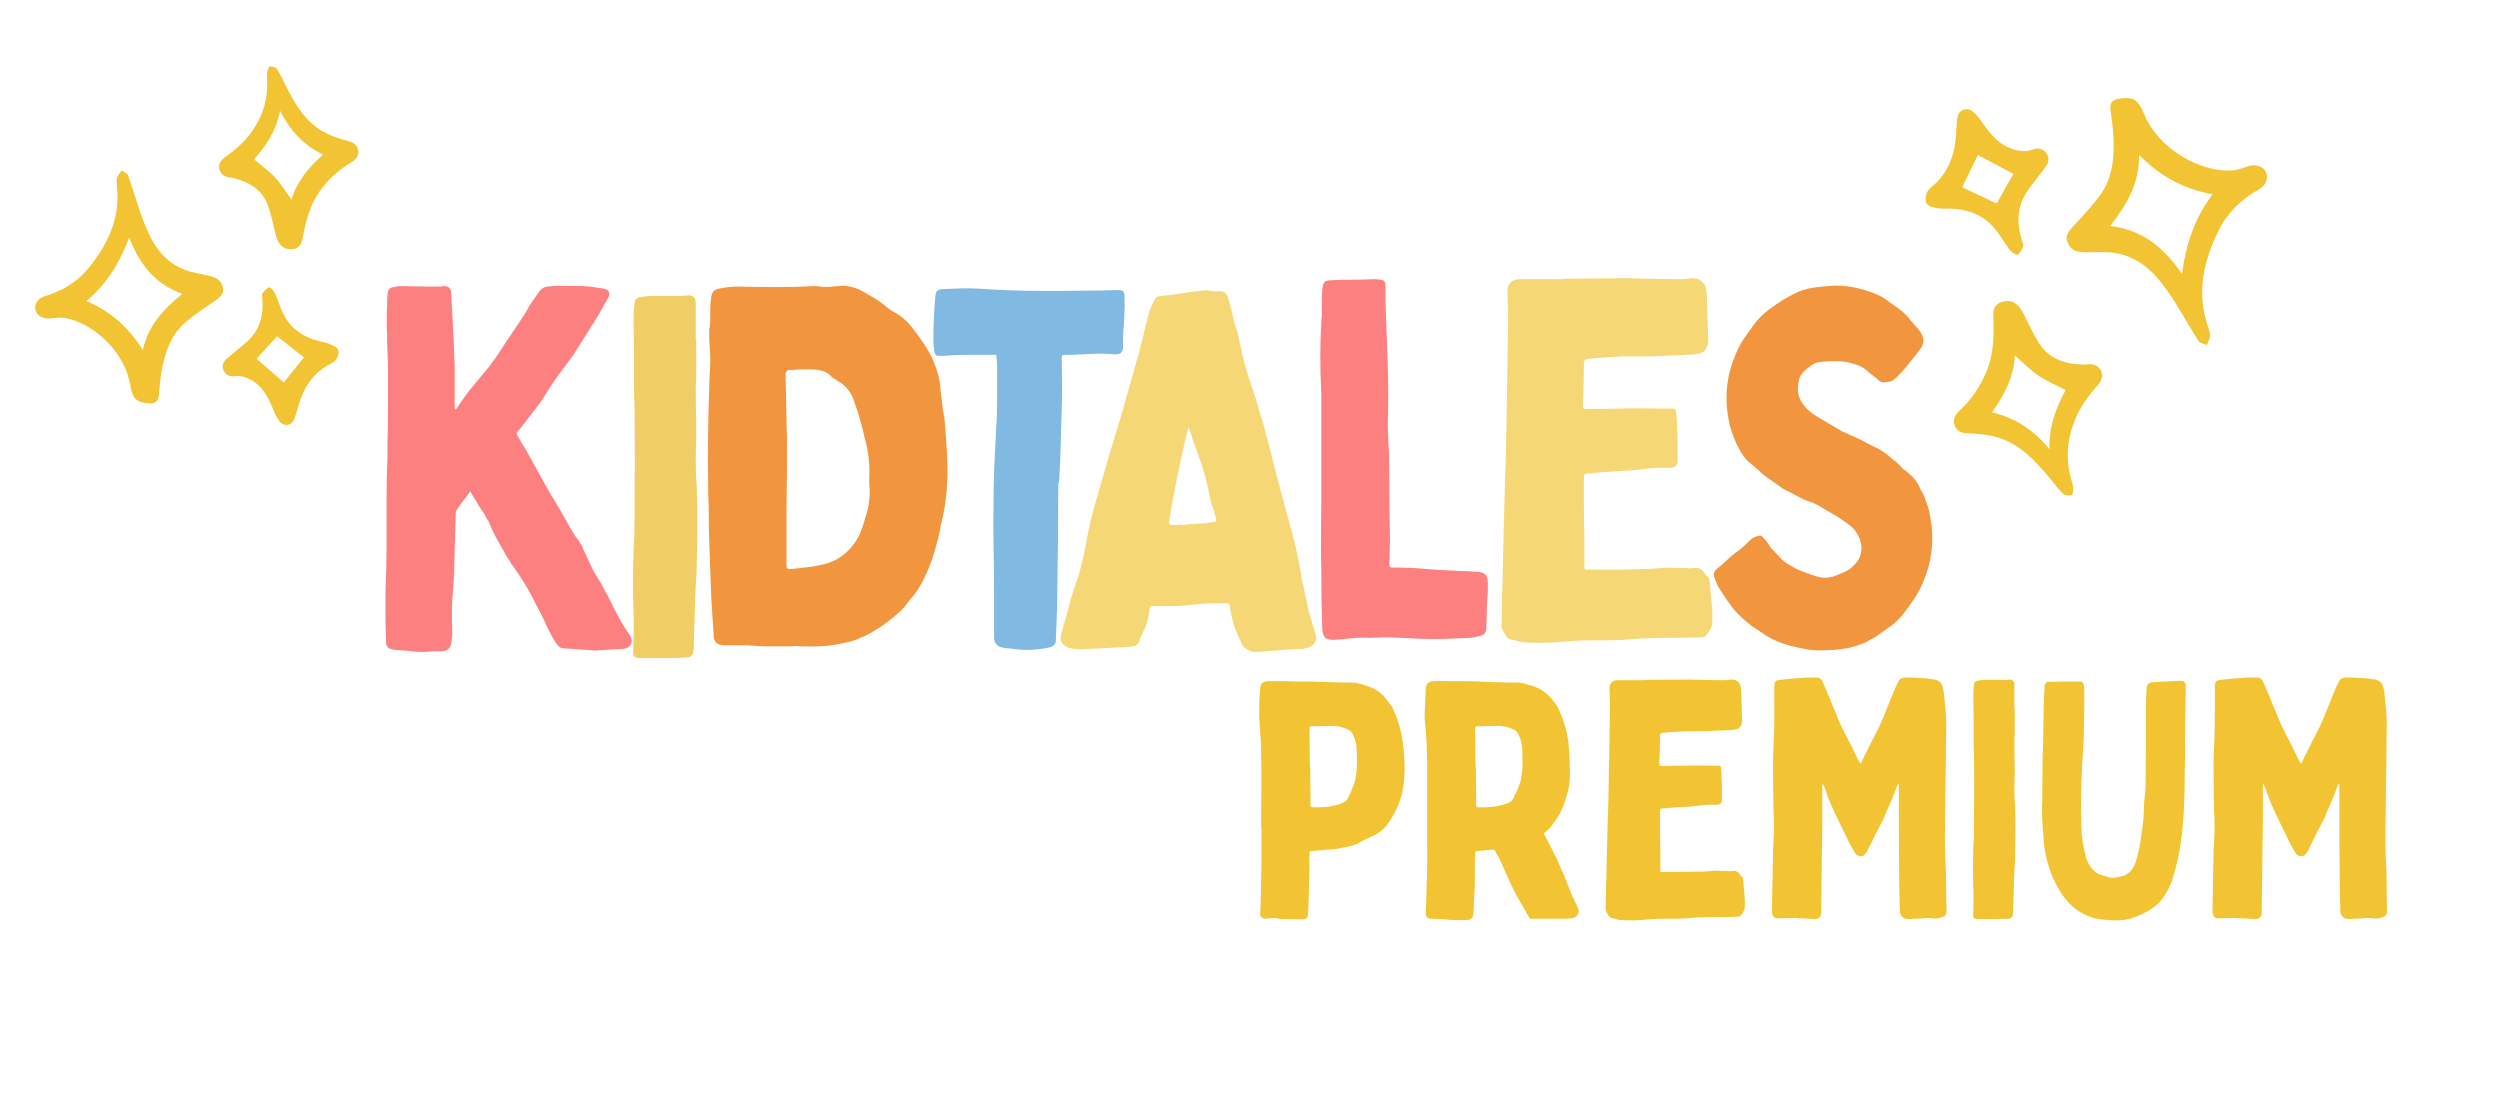 <svg xmlns="http://www.w3.org/2000/svg" xmlns:xlink="http://www.w3.org/1999/xlink" width="716" zoomAndPan="magnify" viewBox="0 0 537 234.75" height="313" preserveAspectRatio="xMidYMid meet" version="1.0"><defs><filter x="0%" y="0%" width="100%" height="100%" id="df40195cd8"><feColorMatrix values="0 0 0 0 1 0 0 0 0 1 0 0 0 0 1 0 0 0 1 0" color-interpolation-filters="sRGB"/></filter><g/><clipPath id="d9f4a7eb7f"><path d="M 7 36 L 48 36 L 48 87 L 7 87 Z M 7 36 " clip-rule="nonzero"/></clipPath><clipPath id="2501f51272"><path d="M 0.285 23.93 L 73.418 11.57 L 86.277 87.66 L 13.145 100.02 Z M 0.285 23.93 " clip-rule="nonzero"/></clipPath><clipPath id="9e52a28652"><path d="M 0.285 23.93 L 73.418 11.57 L 86.277 87.66 L 13.145 100.02 Z M 0.285 23.93 " clip-rule="nonzero"/></clipPath><clipPath id="0e7903a6cb"><path d="M 47 14 L 77 14 L 77 54 L 47 54 Z M 47 14 " clip-rule="nonzero"/></clipPath><clipPath id="67b0bb2505"><path d="M 0.285 23.93 L 73.418 11.57 L 86.277 87.66 L 13.145 100.02 Z M 0.285 23.93 " clip-rule="nonzero"/></clipPath><clipPath id="c561078540"><path d="M 0.285 23.93 L 73.418 11.57 L 86.277 87.66 L 13.145 100.02 Z M 0.285 23.93 " clip-rule="nonzero"/></clipPath><clipPath id="103430c6a3"><path d="M 47 61 L 73 61 L 73 92 L 47 92 Z M 47 61 " clip-rule="nonzero"/></clipPath><clipPath id="7c0572ede3"><path d="M 0.285 23.93 L 73.418 11.57 L 86.277 87.66 L 13.145 100.02 Z M 0.285 23.93 " clip-rule="nonzero"/></clipPath><clipPath id="2bedce86a8"><path d="M 0.285 23.93 L 73.418 11.57 L 86.277 87.66 L 13.145 100.02 Z M 0.285 23.93 " clip-rule="nonzero"/></clipPath><mask id="346099de4d"><g filter="url(#df40195cd8)"><rect x="-53.7" width="644.4" fill="#000000" y="-23.475" height="281.7" fill-opacity="0.84"/></g></mask><clipPath id="3aa7712b46"><rect x="0" width="46" y="0" height="132"/></clipPath><mask id="d2176969af"><g filter="url(#df40195cd8)"><rect x="-53.7" width="644.4" fill="#000000" y="-23.475" height="281.7" fill-opacity="0.84"/></g></mask><clipPath id="4ea1c794b0"><rect x="0" width="56" y="0" height="132"/></clipPath><mask id="6e71333d0f"><g filter="url(#df40195cd8)"><rect x="-53.7" width="644.4" fill="#000000" y="-23.475" height="281.7" fill-opacity="0.84"/></g></mask><clipPath id="cd02672bfb"><rect x="0" width="57" y="0" height="132"/></clipPath><clipPath id="c10bc6f878"><path d="M 443 21 L 487 21 L 487 75 L 443 75 Z M 443 21 " clip-rule="nonzero"/></clipPath><clipPath id="d50bb3405c"><path d="M 505.277 81.453 L 428.441 113.27 L 395.477 33.664 L 472.312 1.848 Z M 505.277 81.453 " clip-rule="nonzero"/></clipPath><clipPath id="937312fcea"><path d="M 505.277 81.453 L 428.441 113.27 L 395.477 33.664 L 472.312 1.848 Z M 505.277 81.453 " clip-rule="nonzero"/></clipPath><clipPath id="517463c123"><path d="M 419 64 L 452 64 L 452 107 L 419 107 Z M 419 64 " clip-rule="nonzero"/></clipPath><clipPath id="96f0e6f535"><path d="M 505.277 81.453 L 428.441 113.27 L 395.477 33.664 L 472.312 1.848 Z M 505.277 81.453 " clip-rule="nonzero"/></clipPath><clipPath id="9469024138"><path d="M 505.277 81.453 L 428.441 113.27 L 395.477 33.664 L 472.312 1.848 Z M 505.277 81.453 " clip-rule="nonzero"/></clipPath><clipPath id="1d249a02d3"><path d="M 413 23 L 441 23 L 441 55 L 413 55 Z M 413 23 " clip-rule="nonzero"/></clipPath><clipPath id="6aa51bce05"><path d="M 505.277 81.453 L 428.441 113.27 L 395.477 33.664 L 472.312 1.848 Z M 505.277 81.453 " clip-rule="nonzero"/></clipPath><clipPath id="50cb74c518"><path d="M 505.277 81.453 L 428.441 113.27 L 395.477 33.664 L 472.312 1.848 Z M 505.277 81.453 " clip-rule="nonzero"/></clipPath><mask id="10c60ba0b1"><g filter="url(#df40195cd8)"><rect x="-53.7" width="644.4" fill="#000000" y="-23.475" height="281.7" fill-opacity="0.84"/></g></mask><clipPath id="b82c1583c2"><rect x="0" width="63" y="0" height="132"/></clipPath><mask id="67ae2333cf"><g filter="url(#df40195cd8)"><rect x="-53.7" width="644.4" fill="#000000" y="-23.475" height="281.7" fill-opacity="0.84"/></g></mask><clipPath id="5f56bdf866"><rect x="0" width="24" y="0" height="132"/></clipPath><mask id="f69918a36a"><g filter="url(#df40195cd8)"><rect x="-53.7" width="644.4" fill="#000000" y="-23.475" height="281.7" fill-opacity="0.84"/></g></mask><clipPath id="a4ce0466f0"><rect x="0" width="59" y="0" height="132"/></clipPath><mask id="1a5d588e5f"><g filter="url(#df40195cd8)"><rect x="-53.7" width="644.4" fill="#000000" y="-23.475" height="281.7" fill-opacity="0.84"/></g></mask><clipPath id="3fbf39d9fc"><rect x="0" width="61" y="0" height="132"/></clipPath><mask id="7dbf2d2da4"><g filter="url(#df40195cd8)"><rect x="-53.7" width="644.4" fill="#000000" y="-23.475" height="281.7" fill-opacity="0.84"/></g></mask><clipPath id="e7fbe266d6"><rect x="0" width="46" y="0" height="132"/></clipPath></defs><g clip-path="url(#d9f4a7eb7f)"><g clip-path="url(#2501f51272)"><g clip-path="url(#9e52a28652)"><path fill="#f2c434" d="M 47.883 61.887 C 48.117 63.348 47.043 64.02 45.945 64.773 C 43.848 66.215 41.703 67.629 39.781 69.289 C 36.684 71.965 35.461 75.68 34.746 79.562 C 34.422 81.32 34.285 83.117 34.125 84.898 C 34.02 86.105 33.41 86.711 32.211 86.648 C 29.352 86.504 28.469 85.727 27.98 82.723 C 26.789 75.418 19.879 69.32 13.93 68.305 C 12.934 68.133 11.863 68.301 10.836 68.398 C 9.277 68.543 7.957 67.863 7.629 66.66 C 7.297 65.457 8.004 64.125 9.555 63.648 C 13.219 62.52 16.434 60.734 18.887 57.742 C 23.004 52.727 25.746 47.199 25.168 40.469 C 25.105 39.719 24.965 38.93 25.125 38.219 C 25.258 37.637 25.789 37.145 26.141 36.609 C 26.621 36.977 27.359 37.25 27.531 37.727 C 28.625 40.785 29.5 43.926 30.625 46.973 C 32.316 51.539 34.516 55.816 39.344 57.82 C 41.117 58.555 43.094 58.797 44.977 59.254 C 46.379 59.598 47.625 60.102 47.883 61.887 Z M 27.742 51.02 C 25.711 56.473 22.918 61.047 18.547 64.664 C 23.805 66.879 27.664 70.355 30.68 75.199 C 31.824 69.863 35.195 66.352 39.164 63.129 C 33.242 60.984 29.953 56.711 27.742 51.02 Z M 27.742 51.02 " fill-opacity="1" fill-rule="nonzero"/></g></g></g><g clip-path="url(#0e7903a6cb)"><g clip-path="url(#67b0bb2505)"><g clip-path="url(#c561078540)"><path fill="#f2c434" d="M 63.035 53.5 C 61.043 53.758 59.762 52.711 59.242 50.496 C 58.77 48.48 58.301 46.453 57.672 44.48 C 56.512 40.848 53.664 39.148 50.184 38.254 C 50 38.207 49.812 38.168 49.625 38.156 C 48.43 38.074 47.43 37.551 47.117 36.395 C 46.793 35.199 47.566 34.289 48.488 33.641 C 50.766 32.051 52.781 30.227 54.348 27.906 C 56.574 24.609 57.609 21.012 57.367 17.039 C 57.336 16.523 57.309 15.992 57.402 15.488 C 57.484 15.043 57.738 14.262 57.922 14.262 C 58.453 14.258 59.23 14.41 59.48 14.789 C 60.211 15.883 60.738 17.117 61.332 18.301 C 63.285 22.184 65.41 25.969 69.332 28.215 C 70.863 29.094 72.594 29.699 74.309 30.152 C 75.5 30.465 76.559 30.809 76.898 32.031 C 77.27 33.375 76.461 34.305 75.367 34.941 C 72.66 36.52 70.43 38.613 68.625 41.156 C 66.488 44.172 65.672 47.688 64.984 51.234 C 64.762 52.395 64.305 53.285 63.035 53.5 Z M 54.586 34.234 C 56.168 35.574 57.781 36.703 59.086 38.113 C 60.41 39.543 61.438 41.254 62.629 42.895 C 63.719 39.043 66.242 35.98 69.383 33.215 C 65.188 31.16 62.293 28.051 60.152 23.809 C 59.312 28.328 56.91 31.535 54.586 34.234 Z M 54.586 34.234 " fill-opacity="1" fill-rule="nonzero"/></g></g></g><g clip-path="url(#103430c6a3)"><g clip-path="url(#7c0572ede3)"><g clip-path="url(#2bedce86a8)"><path fill="#f2c434" d="M 72.738 75.348 C 72.734 76.758 72.129 77.586 71.062 78.117 C 67.332 79.973 65.285 83.133 64.148 87 C 63.84 88.043 63.562 89.098 63.164 90.105 C 62.633 91.453 60.984 91.715 60.047 90.531 C 59.418 89.734 59.004 88.742 58.621 87.785 C 57.402 84.75 55.816 82.055 52.469 80.984 C 51.82 80.773 51.066 80.727 50.391 80.816 C 49.273 80.965 48.469 80.512 48.043 79.613 C 47.57 78.617 47.914 77.688 48.797 76.965 C 50.152 75.855 51.48 74.711 52.82 73.582 C 55.77 71.105 56.648 67.855 56.355 64.16 C 56.324 63.789 56.188 63.309 56.359 63.059 C 56.73 62.523 57.207 61.941 57.777 61.715 C 58.008 61.625 58.75 62.336 58.977 62.816 C 59.598 64.137 60.031 65.543 60.617 66.883 C 62.332 70.809 65.535 72.723 69.598 73.512 C 70.453 73.68 71.281 74.09 72.066 74.5 C 72.395 74.672 72.574 75.129 72.738 75.348 Z M 65.281 76.766 C 63.059 75.012 60.895 73.312 59.52 72.227 C 58.121 73.762 56.512 75.527 55.105 77.07 C 57.113 78.812 59.051 80.496 60.957 82.145 C 62.379 80.375 63.938 78.438 65.281 76.766 Z M 65.281 76.766 " fill-opacity="1" fill-rule="nonzero"/></g></g></g><g mask="url(#346099de4d)"><g transform="matrix(1, 0, 0, 1, 279, 30)"><g clip-path="url(#3aa7712b46)"><g fill="#fd6868" fill-opacity="1"><g transform="translate(0.287, 106.468)"><g><path d="M 4.531 -29.531 C 4.531 -33.332 4.531 -37.133 4.531 -40.938 C 4.531 -44.75 4.531 -48.523 4.531 -52.266 C 4.457 -53.555 4.398 -54.848 4.359 -56.141 C 4.328 -57.43 4.312 -58.723 4.312 -60.016 C 4.312 -60.879 4.328 -61.758 4.359 -62.656 C 4.398 -63.551 4.422 -64.469 4.422 -65.406 C 4.492 -65.977 4.531 -66.531 4.531 -67.062 C 4.531 -67.602 4.566 -68.129 4.641 -68.641 C 4.641 -69.641 4.641 -70.57 4.641 -71.438 C 4.641 -72.301 4.672 -73.195 4.734 -74.125 C 4.805 -75.133 5.004 -75.742 5.328 -75.953 C 5.648 -76.172 6.172 -76.281 6.891 -76.281 C 8.398 -76.352 9.891 -76.391 11.359 -76.391 C 12.836 -76.391 14.297 -76.426 15.734 -76.5 C 16.379 -76.5 16.844 -76.461 17.125 -76.391 C 17.914 -76.391 18.312 -75.992 18.312 -75.203 C 18.312 -74.629 18.312 -74.035 18.312 -73.422 C 18.312 -72.816 18.312 -72.227 18.312 -71.656 C 18.457 -67.633 18.602 -63.609 18.75 -59.578 C 18.895 -55.555 18.93 -51.535 18.859 -47.516 C 18.785 -46.078 18.785 -44.602 18.859 -43.094 C 18.93 -41.594 19.004 -40.125 19.078 -38.688 C 19.141 -35.738 19.172 -32.754 19.172 -29.734 C 19.172 -26.723 19.207 -23.742 19.281 -20.797 C 19.281 -19.859 19.258 -18.906 19.219 -17.938 C 19.188 -16.969 19.172 -16.016 19.172 -15.078 C 19.172 -14.723 19.352 -14.547 19.719 -14.547 C 19.938 -14.547 20.133 -14.547 20.312 -14.547 C 20.488 -14.547 20.688 -14.547 20.906 -14.547 C 22.914 -14.547 24.906 -14.453 26.875 -14.266 C 28.852 -14.086 30.848 -13.969 32.859 -13.906 C 33.648 -13.832 34.406 -13.797 35.125 -13.797 C 35.844 -13.797 36.562 -13.758 37.281 -13.688 C 37.633 -13.688 37.957 -13.664 38.25 -13.625 C 38.539 -13.594 38.828 -13.539 39.109 -13.469 C 39.898 -13.176 40.297 -12.492 40.297 -11.422 C 40.297 -10.773 40.297 -10.145 40.297 -9.531 C 40.297 -8.926 40.258 -8.301 40.188 -7.656 C 40.113 -6.719 40.078 -5.781 40.078 -4.844 C 40.078 -3.914 40.039 -2.984 39.969 -2.047 C 39.969 -1.898 39.969 -1.789 39.969 -1.719 C 39.969 -1.645 39.969 -1.539 39.969 -1.406 C 39.906 -0.539 39.477 -0.035 38.688 0.109 C 38.395 0.18 38.086 0.254 37.766 0.328 C 37.441 0.398 37.102 0.469 36.75 0.531 C 35.02 0.602 33.273 0.676 31.516 0.75 C 29.754 0.82 27.977 0.82 26.188 0.75 C 24.957 0.676 23.711 0.617 22.453 0.578 C 21.203 0.547 19.969 0.5 18.75 0.438 C 18.031 0.438 17.348 0.453 16.703 0.484 C 16.055 0.516 15.375 0.531 14.656 0.531 C 13.438 0.469 12.195 0.504 10.938 0.641 C 9.676 0.785 8.438 0.895 7.219 0.969 C 6.281 0.969 5.648 0.805 5.328 0.484 C 5.004 0.16 4.805 -0.469 4.734 -1.406 C 4.672 -3.414 4.617 -5.441 4.578 -7.484 C 4.547 -9.535 4.531 -11.566 4.531 -13.578 C 4.457 -16.234 4.438 -18.891 4.469 -21.547 C 4.508 -24.203 4.531 -26.863 4.531 -29.531 Z M 4.531 -29.531 "/></g></g></g></g></g></g><g mask="url(#d2176969af)"><g transform="matrix(1, 0, 0, 1, 317, 30)"><g clip-path="url(#4ea1c794b0)"><g fill="#f4cf5d" fill-opacity="1"><g transform="translate(1.122, 106.468)"><g><path d="M 5.281 -36.312 C 5.426 -42.27 5.531 -47.852 5.594 -53.062 C 5.664 -58.27 5.738 -63.391 5.812 -68.422 C 5.812 -69.211 5.789 -69.984 5.75 -70.734 C 5.719 -71.492 5.703 -72.234 5.703 -72.953 C 5.703 -73.086 5.688 -73.242 5.656 -73.422 C 5.625 -73.609 5.641 -73.812 5.703 -74.031 C 5.703 -75.457 6.457 -76.281 7.969 -76.5 C 8.477 -76.5 8.984 -76.5 9.484 -76.5 C 9.984 -76.5 10.484 -76.5 10.984 -76.5 C 11.992 -76.5 13.02 -76.5 14.062 -76.5 C 15.102 -76.5 16.094 -76.5 17.031 -76.5 C 17.238 -76.5 17.43 -76.516 17.609 -76.547 C 17.797 -76.586 17.961 -76.609 18.109 -76.609 C 20.398 -76.609 22.695 -76.625 25 -76.656 C 27.301 -76.695 29.562 -76.719 31.781 -76.719 C 32.352 -76.719 32.945 -76.695 33.562 -76.656 C 34.176 -76.625 34.805 -76.609 35.453 -76.609 C 36.453 -76.609 37.453 -76.586 38.453 -76.547 C 39.461 -76.516 40.473 -76.5 41.484 -76.5 C 41.984 -76.5 42.484 -76.5 42.984 -76.5 C 43.492 -76.5 44 -76.535 44.5 -76.609 C 44.645 -76.68 44.969 -76.719 45.469 -76.719 C 47.332 -76.645 48.336 -75.566 48.484 -73.484 C 48.555 -71.828 48.609 -70.156 48.641 -68.469 C 48.68 -66.781 48.738 -65.113 48.812 -63.469 C 48.883 -62.82 48.672 -62.102 48.172 -61.312 C 47.879 -60.945 47.535 -60.711 47.141 -60.609 C 46.742 -60.504 46.332 -60.414 45.906 -60.344 C 44.82 -60.27 43.723 -60.211 42.609 -60.172 C 41.492 -60.141 40.398 -60.086 39.328 -60.016 C 37.816 -59.941 36.32 -59.906 34.844 -59.906 C 33.375 -59.906 31.891 -59.906 30.391 -59.906 C 29.16 -59.832 27.898 -59.758 26.609 -59.688 C 25.316 -59.613 24.062 -59.508 22.844 -59.375 C 22.414 -59.301 22.164 -59.047 22.094 -58.609 C 22.094 -57.035 22.07 -55.492 22.031 -53.984 C 22 -52.473 21.945 -50.961 21.875 -49.453 C 21.875 -49.023 21.926 -48.773 22.031 -48.703 C 22.145 -48.629 22.379 -48.594 22.734 -48.594 C 23.953 -48.594 25.172 -48.609 26.391 -48.641 C 27.617 -48.68 28.805 -48.703 29.953 -48.703 C 31.461 -48.773 32.973 -48.789 34.484 -48.75 C 35.992 -48.719 37.461 -48.703 38.891 -48.703 C 39.254 -48.703 39.613 -48.703 39.969 -48.703 C 40.332 -48.703 40.691 -48.703 41.047 -48.703 C 41.41 -48.703 41.629 -48.664 41.703 -48.594 C 41.773 -48.52 41.848 -48.305 41.922 -47.953 C 41.984 -47.441 42.031 -46.914 42.062 -46.375 C 42.102 -45.844 42.125 -45.289 42.125 -44.719 C 42.195 -43.57 42.234 -42.383 42.234 -41.156 C 42.234 -39.938 42.234 -38.719 42.234 -37.5 C 42.234 -36.633 41.77 -36.129 40.844 -35.984 C 40.332 -35.984 39.805 -35.984 39.266 -35.984 C 38.734 -35.984 38.219 -35.984 37.719 -35.984 C 36.562 -35.91 35.441 -35.801 34.359 -35.656 C 33.285 -35.52 32.176 -35.414 31.031 -35.344 C 29.812 -35.27 28.57 -35.195 27.312 -35.125 C 26.051 -35.051 24.812 -34.941 23.594 -34.797 C 22.875 -34.797 22.441 -34.742 22.297 -34.641 C 22.16 -34.535 22.094 -34.125 22.094 -33.406 C 22.094 -31.469 22.094 -29.523 22.094 -27.578 C 22.094 -25.641 22.129 -23.664 22.203 -21.656 C 22.203 -20.582 22.203 -19.488 22.203 -18.375 C 22.203 -17.258 22.203 -16.129 22.203 -14.984 C 22.203 -14.547 22.234 -14.27 22.297 -14.156 C 22.367 -14.051 22.66 -14.035 23.172 -14.109 C 24.961 -14.109 26.773 -14.109 28.609 -14.109 C 30.441 -14.109 32.254 -14.145 34.047 -14.219 C 35.055 -14.219 36.082 -14.254 37.125 -14.328 C 38.164 -14.398 39.188 -14.473 40.188 -14.547 C 40.832 -14.547 41.492 -14.523 42.172 -14.484 C 42.859 -14.453 43.523 -14.438 44.172 -14.438 C 44.391 -14.363 44.602 -14.344 44.812 -14.375 C 45.031 -14.414 45.25 -14.438 45.469 -14.438 C 46.688 -14.656 47.586 -14.223 48.172 -13.141 C 48.234 -13.066 48.266 -13.016 48.266 -12.984 C 48.266 -12.953 48.266 -12.938 48.266 -12.938 C 48.773 -12.645 49.062 -12.242 49.125 -11.734 C 49.195 -11.234 49.234 -10.77 49.234 -10.344 C 49.305 -9.125 49.414 -7.883 49.562 -6.625 C 49.707 -5.363 49.742 -4.125 49.672 -2.906 C 49.672 -2.332 49.547 -1.812 49.297 -1.344 C 49.047 -0.875 48.738 -0.426 48.375 0 C 48.238 0.219 48.039 0.344 47.781 0.375 C 47.531 0.414 47.266 0.438 46.984 0.438 C 45.18 0.5 43.379 0.531 41.578 0.531 C 39.785 0.531 37.957 0.566 36.094 0.641 C 35.164 0.641 34.25 0.676 33.344 0.75 C 32.445 0.82 31.5 0.895 30.5 0.969 C 29.133 1.039 27.711 1.078 26.234 1.078 C 24.766 1.078 23.312 1.078 21.875 1.078 C 20.863 1.148 19.836 1.223 18.797 1.297 C 17.754 1.367 16.734 1.441 15.734 1.516 C 13.648 1.648 11.531 1.648 9.375 1.516 C 8.875 1.516 8.367 1.422 7.859 1.234 C 7.359 1.055 6.82 0.93 6.25 0.859 C 5.883 0.711 5.633 0.535 5.5 0.328 C 5.207 -0.109 4.938 -0.555 4.688 -1.016 C 4.438 -1.484 4.348 -2.008 4.422 -2.594 C 4.492 -4.238 4.531 -5.852 4.531 -7.438 C 4.531 -9.02 4.566 -10.598 4.641 -12.172 C 4.703 -14.473 4.75 -16.734 4.781 -18.953 C 4.82 -21.18 4.879 -23.41 4.953 -25.641 C 5.023 -27.723 5.078 -29.719 5.109 -31.625 C 5.148 -33.531 5.207 -35.094 5.281 -36.312 Z M 5.281 -36.312 "/></g></g></g></g></g></g><g mask="url(#6e71333d0f)"><g transform="matrix(1, 0, 0, 1, 363, 32)"><g clip-path="url(#cd02672bfb)"><g fill="#ef811b" fill-opacity="1"><g transform="translate(0.805, 106.389)"><g><path d="M 27.797 1.297 C 26.578 1.367 25.391 1.297 24.234 1.078 C 23.086 0.859 21.941 0.609 20.797 0.328 C 18.348 -0.316 16.191 -1.32 14.328 -2.688 C 14.047 -2.906 13.723 -3.117 13.359 -3.328 C 13.004 -3.547 12.68 -3.766 12.391 -3.984 C 11.672 -4.555 10.988 -5.129 10.344 -5.703 C 9.332 -6.641 8.43 -7.664 7.641 -8.781 C 6.859 -9.895 6.109 -11.023 5.391 -12.172 C 5.172 -12.535 4.988 -12.914 4.844 -13.312 C 4.707 -13.707 4.566 -14.082 4.422 -14.438 C 4.203 -15.082 4.379 -15.656 4.953 -16.156 C 5.742 -16.801 6.535 -17.5 7.328 -18.25 C 8.117 -19.008 8.945 -19.676 9.812 -20.25 C 10.238 -20.613 10.648 -20.973 11.047 -21.328 C 11.441 -21.691 11.816 -22.051 12.172 -22.406 C 12.609 -22.844 13.188 -23.133 13.906 -23.281 C 14.258 -23.414 14.523 -23.375 14.703 -23.156 C 14.891 -22.945 15.051 -22.77 15.188 -22.625 C 15.477 -22.344 15.727 -22.039 15.938 -21.719 C 16.156 -21.395 16.375 -21.051 16.594 -20.688 C 17.238 -20.039 17.863 -19.375 18.469 -18.688 C 19.082 -18.008 19.785 -17.457 20.578 -17.031 C 20.867 -16.883 21.117 -16.738 21.328 -16.594 C 21.547 -16.445 21.801 -16.301 22.094 -16.156 C 22.812 -15.875 23.492 -15.609 24.141 -15.359 C 24.785 -15.109 25.469 -14.875 26.188 -14.656 C 27.406 -14.219 28.66 -14.18 29.953 -14.547 C 30.742 -14.836 31.516 -15.145 32.266 -15.469 C 33.023 -15.789 33.691 -16.238 34.266 -16.812 C 35.984 -18.383 36.453 -20.32 35.672 -22.625 C 35.16 -23.988 34.258 -25.102 32.969 -25.969 C 32.469 -26.32 31.93 -26.695 31.359 -27.094 C 30.785 -27.488 30.207 -27.832 29.625 -28.125 C 28.77 -28.625 27.926 -29.125 27.094 -29.625 C 26.27 -30.133 25.352 -30.531 24.344 -30.812 C 23.77 -31.031 23.195 -31.301 22.625 -31.625 C 22.051 -31.945 21.477 -32.254 20.906 -32.547 C 20.113 -32.898 19.43 -33.258 18.859 -33.625 C 18.211 -34.125 17.566 -34.586 16.922 -35.016 C 16.273 -35.453 15.629 -35.922 14.984 -36.422 C 14.473 -36.848 13.969 -37.297 13.469 -37.766 C 12.969 -38.234 12.43 -38.68 11.859 -39.109 C 11.273 -39.68 10.785 -40.273 10.391 -40.891 C 10.004 -41.504 9.629 -42.172 9.266 -42.891 C 8.91 -43.672 8.57 -44.508 8.25 -45.406 C 7.926 -46.312 7.691 -47.195 7.547 -48.062 C 6.535 -53.082 7.07 -57.93 9.156 -62.609 C 9.656 -63.828 10.266 -64.938 10.984 -65.938 C 11.703 -66.945 12.422 -67.953 13.141 -68.953 C 14.004 -70.035 14.957 -70.973 16 -71.766 C 17.039 -72.555 18.133 -73.312 19.281 -74.031 C 19.645 -74.238 19.988 -74.43 20.312 -74.609 C 20.633 -74.797 20.941 -74.961 21.234 -75.109 C 22.66 -75.891 24.164 -76.391 25.75 -76.609 C 27.332 -76.828 28.914 -76.973 30.5 -77.047 C 32.438 -77.047 34.266 -76.789 35.984 -76.281 C 37.141 -76 38.254 -75.625 39.328 -75.156 C 40.398 -74.688 41.406 -74.055 42.344 -73.266 C 43.133 -72.766 43.906 -72.207 44.656 -71.594 C 45.414 -70.988 46.082 -70.289 46.656 -69.5 C 47.082 -69 47.508 -68.516 47.938 -68.047 C 48.375 -67.578 48.738 -67.055 49.031 -66.484 C 49.531 -65.398 49.422 -64.395 48.703 -63.469 C 48.203 -62.75 47.68 -62.066 47.141 -61.422 C 46.598 -60.773 46.039 -60.094 45.469 -59.375 C 45.188 -59.008 44.848 -58.629 44.453 -58.234 C 44.055 -57.836 43.676 -57.461 43.312 -57.109 C 42.957 -56.742 42.547 -56.508 42.078 -56.406 C 41.609 -56.301 41.086 -56.25 40.516 -56.25 C 40.441 -56.25 40.348 -56.285 40.234 -56.359 C 40.129 -56.43 40.008 -56.5 39.875 -56.562 C 39.508 -56.926 39.129 -57.25 38.734 -57.531 C 38.336 -57.82 37.961 -58.113 37.609 -58.406 C 36.816 -59.258 35.738 -59.867 34.375 -60.234 C 33.219 -60.586 32.066 -60.781 30.922 -60.812 C 29.773 -60.852 28.625 -60.801 27.469 -60.656 C 26.539 -60.656 25.57 -60.227 24.562 -59.375 C 23.562 -58.656 22.914 -57.828 22.625 -56.891 C 22.406 -55.891 22.332 -54.992 22.406 -54.203 C 22.551 -53.117 22.984 -52.145 23.703 -51.281 C 24.348 -50.426 25.281 -49.641 26.5 -48.922 C 27.289 -48.422 28.133 -47.914 29.031 -47.406 C 29.938 -46.906 30.785 -46.406 31.578 -45.906 C 31.785 -45.758 32.016 -45.648 32.266 -45.578 C 32.516 -45.504 32.75 -45.395 32.969 -45.25 C 33.758 -44.895 34.551 -44.535 35.344 -44.172 C 36.133 -43.816 36.891 -43.426 37.609 -43 C 38.398 -42.633 39.133 -42.27 39.812 -41.906 C 40.5 -41.551 41.164 -41.086 41.812 -40.516 C 42.164 -40.223 42.52 -39.93 42.875 -39.641 C 43.238 -39.359 43.566 -39.078 43.859 -38.797 C 44.141 -38.578 44.367 -38.344 44.547 -38.094 C 44.734 -37.844 44.969 -37.645 45.25 -37.5 C 45.895 -37 46.504 -36.457 47.078 -35.875 C 47.66 -35.301 48.129 -34.617 48.484 -33.828 C 48.629 -33.473 48.805 -33.113 49.016 -32.75 C 49.234 -32.395 49.414 -32.035 49.562 -31.672 C 49.781 -31.023 50.016 -30.359 50.266 -29.672 C 50.516 -28.992 50.676 -28.332 50.75 -27.688 C 51.758 -22.594 51.223 -17.707 49.141 -13.031 C 48.629 -11.883 48.031 -10.789 47.344 -9.75 C 46.664 -8.707 45.93 -7.688 45.141 -6.688 C 44.359 -5.602 43.426 -4.68 42.344 -3.922 C 41.27 -3.172 40.191 -2.398 39.109 -1.609 C 38.828 -1.473 38.523 -1.312 38.203 -1.125 C 37.879 -0.945 37.535 -0.75 37.172 -0.531 C 35.66 0.176 34.133 0.656 32.594 0.906 C 31.051 1.164 29.453 1.297 27.797 1.297 Z M 27.797 1.297 "/></g></g></g></g></g></g><g clip-path="url(#c10bc6f878)"><g clip-path="url(#d50bb3405c)"><g clip-path="url(#937312fcea)"><path fill="#f2c434" d="M 444.102 52.055 C 443.48 50.527 444.48 49.531 445.484 48.438 C 447.41 46.348 449.383 44.277 451.059 41.992 C 453.762 38.312 454.164 33.973 453.977 29.574 C 453.891 27.582 453.594 25.598 453.32 23.617 C 453.141 22.285 453.645 21.473 454.965 21.238 C 458.109 20.688 459.262 21.312 460.543 24.457 C 463.656 32.098 472.684 37.004 479.402 36.625 C 480.527 36.562 481.648 36.117 482.738 35.758 C 484.398 35.207 486.004 35.617 486.66 36.844 C 487.32 38.07 486.883 39.695 485.316 40.598 C 481.613 42.738 478.566 45.48 476.641 49.34 C 473.418 55.816 471.816 62.508 474.117 69.68 C 474.375 70.477 474.723 71.301 474.727 72.113 C 474.727 72.777 474.273 73.445 474.02 74.113 C 473.41 73.832 472.539 73.719 472.234 73.246 C 470.281 70.191 468.551 66.996 466.566 63.969 C 463.594 59.426 460.141 55.324 454.391 54.352 C 452.281 53.992 450.074 54.219 447.91 54.191 C 446.305 54.168 444.824 53.93 444.102 52.055 Z M 468.691 58.852 C 469.543 52.418 471.441 46.754 475.293 41.73 C 469.023 40.633 463.965 37.816 459.48 33.305 C 459.566 39.391 456.777 44.043 453.266 48.535 C 460.234 49.391 464.875 53.215 468.691 58.852 Z M 468.691 58.852 " fill-opacity="1" fill-rule="nonzero"/></g></g></g><g clip-path="url(#517463c123)"><g clip-path="url(#96f0e6f535)"><g clip-path="url(#9469024138)"><path fill="#f2c434" d="M 429.723 64.941 C 431.82 64.164 433.473 64.988 434.59 67.262 C 435.605 69.336 436.617 71.426 437.797 73.41 C 439.961 77.066 443.477 78.207 447.48 78.312 C 447.691 78.316 447.906 78.312 448.113 78.281 C 449.434 78.07 450.648 78.391 451.277 79.57 C 451.926 80.785 451.316 81.973 450.473 82.902 C 448.395 85.199 446.66 87.68 445.531 90.594 C 443.934 94.73 443.703 98.902 444.957 103.156 C 445.121 103.707 445.281 104.281 445.305 104.848 C 445.324 105.359 445.246 106.266 445.047 106.312 C 444.469 106.449 443.586 106.477 443.219 106.129 C 442.156 105.121 441.277 103.914 440.336 102.773 C 437.246 99.039 433.996 95.453 429.172 93.988 C 427.289 93.414 425.258 93.191 423.281 93.125 C 421.91 93.078 420.672 92.973 420 91.727 C 419.258 90.359 419.906 89.145 420.938 88.18 C 423.488 85.793 425.391 82.961 426.719 79.75 C 428.293 75.941 428.305 71.918 428.164 67.891 C 428.121 66.57 428.395 65.492 429.723 64.941 Z M 443.699 83.777 C 441.648 82.715 439.613 81.891 437.844 80.684 C 436.047 79.457 434.508 77.852 432.801 76.367 C 432.578 80.824 430.598 84.781 427.871 88.566 C 432.941 89.758 436.863 92.414 440.246 96.492 C 440.031 91.375 441.844 87.289 443.699 83.777 Z M 443.699 83.777 " fill-opacity="1" fill-rule="nonzero"/></g></g></g><g clip-path="url(#1d249a02d3)"><g clip-path="url(#6aa51bce05)"><g clip-path="url(#50cb74c518)"><path fill="#f2c434" d="M 413.734 43.613 C 413.387 42.082 413.84 41.027 414.867 40.184 C 418.457 37.242 419.895 33.301 420.172 28.809 C 420.242 27.602 420.281 26.383 420.465 25.191 C 420.707 23.594 422.434 22.898 423.746 23.953 C 424.629 24.664 425.328 25.637 425.98 26.582 C 428.062 29.578 430.457 32.109 434.363 32.441 C 435.117 32.508 435.949 32.375 436.664 32.109 C 437.836 31.668 438.824 31.961 439.512 32.828 C 440.273 33.797 440.129 34.891 439.352 35.898 C 438.152 37.441 436.996 39.016 435.82 40.574 C 433.234 44 433.086 47.75 434.324 51.691 C 434.449 52.09 434.723 52.578 434.594 52.891 C 434.324 53.566 433.949 54.316 433.391 54.703 C 433.16 54.859 432.18 54.27 431.812 53.805 C 430.805 52.527 429.984 51.105 429.016 49.793 C 426.176 45.957 422.219 44.676 417.605 44.828 C 416.633 44.859 415.629 44.617 414.676 44.367 C 414.277 44.266 413.969 43.812 413.734 43.613 Z M 421.484 40.219 C 424.34 41.566 427.113 42.879 428.879 43.715 C 430.016 41.699 431.328 39.379 432.473 37.352 C 429.852 35.957 427.328 34.613 424.848 33.293 C 423.742 35.57 422.531 38.062 421.484 40.219 Z M 421.484 40.219 " fill-opacity="1" fill-rule="nonzero"/></g></g></g><g mask="url(#10c60ba0b1)"><g transform="matrix(1, 0, 0, 1, 78, 32)"><g clip-path="url(#b82c1583c2)"><g fill="#fd6868" fill-opacity="1"><g transform="translate(0.498, 106.389)"><g><path d="M 19.391 -50.422 C 19.68 -50.711 19.863 -50.969 19.938 -51.188 C 20.938 -52.688 22.008 -54.133 23.156 -55.531 C 24.312 -56.938 25.461 -58.32 26.609 -59.688 C 27.047 -60.27 27.477 -60.863 27.906 -61.469 C 28.332 -62.082 28.727 -62.676 29.094 -63.25 C 29.957 -64.539 30.816 -65.832 31.672 -67.125 C 32.535 -68.414 33.398 -69.707 34.266 -71 C 34.41 -71.289 34.57 -71.578 34.75 -71.859 C 34.926 -72.148 35.086 -72.441 35.234 -72.734 C 35.586 -73.234 35.941 -73.754 36.297 -74.297 C 36.66 -74.836 37.023 -75.359 37.391 -75.859 C 37.816 -76.43 38.391 -76.754 39.109 -76.828 C 40.328 -76.973 41.531 -77.023 42.719 -76.984 C 43.906 -76.953 45.109 -76.938 46.328 -76.938 C 46.973 -76.938 47.617 -76.898 48.266 -76.828 C 48.91 -76.754 49.562 -76.645 50.219 -76.5 C 50.789 -76.5 51.328 -76.391 51.828 -76.172 C 52.047 -76.109 52.207 -75.914 52.312 -75.594 C 52.414 -75.27 52.398 -74.961 52.266 -74.672 C 51.898 -74.023 51.535 -73.379 51.172 -72.734 C 50.816 -72.086 50.461 -71.441 50.109 -70.797 C 49.316 -69.504 48.504 -68.207 47.672 -66.906 C 46.848 -65.613 46.004 -64.285 45.141 -62.922 C 44.859 -62.422 44.52 -61.914 44.125 -61.406 C 43.727 -60.906 43.352 -60.406 43 -59.906 C 41.27 -57.676 39.648 -55.305 38.141 -52.797 C 37.641 -52.004 37.066 -51.211 36.422 -50.422 C 35.773 -49.629 35.164 -48.844 34.594 -48.062 C 34.301 -47.695 34.008 -47.316 33.719 -46.922 C 33.438 -46.523 33.113 -46.148 32.75 -45.797 C 32.469 -45.504 32.43 -45.18 32.641 -44.828 C 32.93 -44.391 33.18 -43.957 33.391 -43.531 C 33.609 -43.102 33.863 -42.707 34.156 -42.344 C 34.801 -41.195 35.445 -40.031 36.094 -38.844 C 36.738 -37.656 37.383 -36.488 38.031 -35.344 C 38.602 -34.258 39.211 -33.18 39.859 -32.109 C 40.516 -31.035 41.164 -29.957 41.812 -28.875 C 42.312 -28.008 42.797 -27.145 43.266 -26.281 C 43.734 -25.426 44.219 -24.602 44.719 -23.812 C 44.863 -23.52 45.039 -23.25 45.25 -23 C 45.469 -22.75 45.648 -22.516 45.797 -22.297 C 45.941 -22.016 46.117 -21.711 46.328 -21.391 C 46.547 -21.066 46.691 -20.758 46.766 -20.469 C 47.117 -19.75 47.473 -18.992 47.828 -18.203 C 48.191 -17.422 48.555 -16.633 48.922 -15.844 C 49.273 -15.27 49.648 -14.656 50.047 -14 C 50.441 -13.352 50.785 -12.742 51.078 -12.172 C 51.211 -11.891 51.367 -11.602 51.547 -11.312 C 51.734 -11.02 51.898 -10.734 52.047 -10.453 C 52.691 -9.086 53.375 -7.723 54.094 -6.359 C 54.812 -4.992 55.602 -3.664 56.469 -2.375 C 56.602 -2.301 56.707 -2.172 56.781 -1.984 C 56.852 -1.805 56.926 -1.648 57 -1.516 C 57.289 -0.93 57.273 -0.391 56.953 0.109 C 56.629 0.609 56.141 0.895 55.484 0.969 C 54.555 1.039 53.625 1.094 52.688 1.125 C 51.75 1.164 50.816 1.223 49.891 1.297 C 49.523 1.367 49.129 1.367 48.703 1.297 C 47.691 1.223 46.648 1.148 45.578 1.078 C 44.504 1.004 43.461 0.93 42.453 0.859 C 42.098 0.859 41.738 0.68 41.375 0.328 C 40.875 -0.316 40.441 -0.977 40.078 -1.656 C 39.723 -2.344 39.363 -3.047 39 -3.766 C 38.352 -5.273 37.602 -6.785 36.75 -8.297 C 35.957 -9.953 35.094 -11.551 34.156 -13.094 C 33.219 -14.633 32.211 -16.125 31.141 -17.562 C 31.066 -17.781 30.957 -17.977 30.812 -18.156 C 30.664 -18.332 30.523 -18.531 30.391 -18.75 C 29.742 -19.969 29.094 -21.133 28.438 -22.25 C 27.789 -23.363 27.219 -24.531 26.719 -25.75 C 26.57 -26.25 26.359 -26.645 26.078 -26.938 C 25.785 -27.582 25.422 -28.207 24.984 -28.812 C 24.555 -29.426 24.164 -30.055 23.812 -30.703 C 23.594 -31.066 23.375 -31.41 23.156 -31.734 C 22.945 -32.055 22.734 -32.43 22.516 -32.859 C 22.016 -32.141 21.508 -31.457 21 -30.812 C 20.5 -30.164 20.035 -29.52 19.609 -28.875 C 19.461 -28.727 19.391 -28.367 19.391 -27.797 C 19.316 -26.004 19.258 -24.191 19.219 -22.359 C 19.188 -20.523 19.141 -18.676 19.078 -16.812 C 19.078 -15.52 19.02 -14.242 18.906 -12.984 C 18.801 -11.723 18.711 -10.445 18.641 -9.156 C 18.566 -8.008 18.547 -6.82 18.578 -5.594 C 18.617 -4.375 18.641 -3.156 18.641 -1.938 C 18.566 -1.656 18.531 -1.383 18.531 -1.125 C 18.531 -0.875 18.492 -0.609 18.422 -0.328 C 18.348 0.754 17.703 1.367 16.484 1.516 C 15.984 1.516 15.461 1.516 14.922 1.516 C 14.379 1.516 13.859 1.547 13.359 1.609 C 12.211 1.68 11.047 1.645 9.859 1.5 C 8.672 1.363 7.469 1.258 6.25 1.188 C 6.102 1.188 5.816 1.113 5.391 0.969 C 4.891 0.895 4.566 0.5 4.422 -0.219 C 4.422 -0.363 4.422 -0.504 4.422 -0.641 C 4.422 -0.785 4.422 -0.93 4.422 -1.078 C 4.348 -2.734 4.312 -4.422 4.312 -6.141 C 4.312 -7.867 4.312 -9.594 4.312 -11.312 C 4.383 -12.969 4.438 -14.582 4.469 -16.156 C 4.508 -17.738 4.531 -19.32 4.531 -20.906 C 4.531 -22.488 4.531 -24.051 4.531 -25.594 C 4.531 -27.133 4.531 -28.695 4.531 -30.281 C 4.531 -32 4.547 -33.703 4.578 -35.391 C 4.617 -37.078 4.672 -38.785 4.734 -40.516 C 4.734 -41.016 4.734 -41.477 4.734 -41.906 C 4.734 -42.344 4.734 -42.812 4.734 -43.312 C 4.805 -45.895 4.844 -48.477 4.844 -51.062 C 4.844 -53.656 4.844 -56.242 4.844 -58.828 C 4.844 -60.117 4.805 -61.41 4.734 -62.703 C 4.672 -64.004 4.641 -65.336 4.641 -66.703 C 4.566 -68.141 4.547 -69.539 4.578 -70.906 C 4.617 -72.27 4.672 -73.633 4.734 -75 C 4.734 -76.07 5.164 -76.645 6.031 -76.719 C 6.32 -76.789 6.594 -76.844 6.844 -76.875 C 7.094 -76.914 7.363 -76.938 7.656 -76.938 C 8.727 -76.938 9.82 -76.914 10.938 -76.875 C 12.051 -76.844 13.145 -76.828 14.219 -76.828 C 14.656 -76.828 15.102 -76.828 15.562 -76.828 C 16.031 -76.828 16.484 -76.863 16.922 -76.938 C 17.848 -76.938 18.348 -76.469 18.422 -75.531 C 18.492 -74.164 18.566 -72.766 18.641 -71.328 C 18.711 -69.891 18.785 -68.453 18.859 -67.016 C 18.93 -65.867 18.984 -64.664 19.016 -63.406 C 19.055 -62.156 19.109 -60.914 19.172 -59.688 C 19.172 -58.32 19.172 -56.957 19.172 -55.594 C 19.172 -54.227 19.172 -52.863 19.172 -51.5 C 19.172 -51.352 19.172 -51.191 19.172 -51.016 C 19.172 -50.836 19.172 -50.676 19.172 -50.531 C 19.172 -50.531 19.188 -50.508 19.219 -50.469 C 19.258 -50.438 19.316 -50.422 19.391 -50.422 Z M 19.391 -50.422 "/></g></g></g></g></g></g><g mask="url(#67ae2333cf)"><g transform="matrix(1, 0, 0, 1, 131, 34)"><g clip-path="url(#5f56bdf866)"><g fill="#edc448" fill-opacity="1"><g transform="translate(0.662, 106.169)"><g><path d="M 17.891 -67.234 C 17.891 -65.941 17.891 -64.648 17.891 -63.359 C 17.891 -62.066 17.891 -60.773 17.891 -59.484 C 17.891 -59.047 17.867 -58.629 17.828 -58.234 C 17.797 -57.836 17.781 -57.461 17.781 -57.109 C 17.781 -55.453 17.797 -53.781 17.828 -52.094 C 17.867 -50.406 17.891 -48.703 17.891 -46.984 C 17.891 -46.047 17.867 -45.109 17.828 -44.172 C 17.797 -43.242 17.781 -42.273 17.781 -41.266 C 17.781 -40.336 17.797 -39.367 17.828 -38.359 C 17.867 -37.348 17.926 -36.344 18 -35.344 C 18 -34.625 18.016 -33.922 18.047 -33.234 C 18.086 -32.555 18.109 -31.859 18.109 -31.141 C 18.109 -29.203 18.109 -27.242 18.109 -25.266 C 18.109 -23.285 18.07 -21.289 18 -19.281 C 18 -18.5 17.977 -17.691 17.938 -16.859 C 17.906 -16.035 17.852 -15.227 17.781 -14.438 C 17.781 -14.008 17.758 -13.562 17.719 -13.094 C 17.688 -12.625 17.672 -12.176 17.672 -11.75 C 17.598 -9.945 17.539 -8.129 17.5 -6.297 C 17.469 -4.473 17.414 -2.66 17.344 -0.859 C 17.344 -0.711 17.32 -0.566 17.281 -0.422 C 17.25 -0.285 17.234 -0.145 17.234 0 C 17.023 0.719 16.562 1.078 15.844 1.078 C 14.258 1.148 12.66 1.188 11.047 1.188 C 9.43 1.188 7.797 1.188 6.141 1.188 C 6.066 1.188 5.973 1.188 5.859 1.188 C 5.754 1.188 5.633 1.188 5.5 1.188 C 4.707 1.113 4.312 0.719 4.312 0 C 4.312 -0.352 4.328 -0.676 4.359 -0.969 C 4.398 -1.258 4.422 -1.547 4.422 -1.828 C 4.422 -2.91 4.438 -4.004 4.469 -5.109 C 4.508 -6.223 4.492 -7.32 4.422 -8.406 C 4.273 -12.926 4.273 -17.414 4.422 -21.875 C 4.566 -24.102 4.641 -26.312 4.641 -28.5 C 4.641 -30.688 4.641 -32.859 4.641 -35.016 C 4.703 -37.961 4.719 -40.926 4.688 -43.906 C 4.656 -46.883 4.641 -49.848 4.641 -52.797 C 4.641 -53.367 4.617 -53.957 4.578 -54.562 C 4.547 -55.176 4.531 -55.773 4.531 -56.359 C 4.531 -57.797 4.531 -59.25 4.531 -60.719 C 4.531 -62.188 4.531 -63.602 4.531 -64.969 C 4.531 -65.977 4.508 -67.004 4.469 -68.047 C 4.438 -69.086 4.422 -70.109 4.422 -71.109 C 4.422 -71.754 4.438 -72.398 4.469 -73.047 C 4.508 -73.703 4.566 -74.352 4.641 -75 C 4.703 -75.852 5.164 -76.316 6.031 -76.391 C 6.531 -76.461 6.992 -76.516 7.422 -76.547 C 7.859 -76.586 8.328 -76.609 8.828 -76.609 C 9.617 -76.609 10.41 -76.609 11.203 -76.609 C 11.992 -76.609 12.75 -76.609 13.469 -76.609 C 13.82 -76.609 14.211 -76.609 14.641 -76.609 C 15.078 -76.609 15.516 -76.645 15.953 -76.719 C 17.172 -76.789 17.781 -76.254 17.781 -75.109 C 17.781 -73.805 17.781 -72.488 17.781 -71.156 C 17.781 -69.832 17.781 -68.523 17.781 -67.234 C 17.781 -67.234 17.816 -67.234 17.891 -67.234 Z M 17.891 -67.234 "/></g></g></g></g></g></g><g mask="url(#f69918a36a)"><g transform="matrix(1, 0, 0, 1, 147, 32)"><g clip-path="url(#a4ce0466f0)"><g fill="#ef811b" fill-opacity="1"><g transform="translate(0.608, 106.389)"><g><path d="M 22.094 0.438 C 21.301 0.438 20.473 0.438 19.609 0.438 C 18.742 0.438 17.914 0.438 17.125 0.438 C 16.414 0.438 15.734 0.414 15.078 0.375 C 14.43 0.344 13.75 0.289 13.031 0.219 C 12.383 0.219 11.703 0.219 10.984 0.219 C 10.266 0.219 9.547 0.219 8.828 0.219 C 8.547 0.219 8.281 0.219 8.031 0.219 C 7.781 0.219 7.508 0.18 7.219 0.109 C 6.352 -0.035 5.848 -0.578 5.703 -1.516 C 5.641 -2.941 5.551 -4.352 5.438 -5.75 C 5.332 -7.156 5.242 -8.578 5.172 -10.016 C 5.098 -12.023 5.023 -14.035 4.953 -16.047 C 4.879 -18.066 4.805 -20.082 4.734 -22.094 C 4.672 -23.738 4.641 -25.406 4.641 -27.094 C 4.641 -28.781 4.602 -30.453 4.531 -32.109 C 4.457 -35.91 4.438 -39.75 4.469 -43.625 C 4.508 -47.508 4.598 -51.359 4.734 -55.172 C 4.734 -56.172 4.77 -57.191 4.844 -58.234 C 4.914 -59.273 4.953 -60.266 4.953 -61.203 C 4.953 -62.066 4.914 -62.91 4.844 -63.734 C 4.77 -64.555 4.734 -65.363 4.734 -66.156 C 4.734 -66.52 4.734 -66.879 4.734 -67.234 C 4.734 -67.598 4.77 -67.922 4.844 -68.203 C 4.914 -68.773 4.953 -69.367 4.953 -69.984 C 4.953 -70.598 4.953 -71.191 4.953 -71.766 C 4.953 -72.266 4.969 -72.75 5 -73.219 C 5.039 -73.688 5.098 -74.172 5.172 -74.672 C 5.316 -75.672 5.891 -76.242 6.891 -76.391 C 7.535 -76.535 8.18 -76.645 8.828 -76.719 C 9.484 -76.789 10.133 -76.828 10.781 -76.828 C 12.07 -76.828 13.363 -76.805 14.656 -76.766 C 15.945 -76.734 17.273 -76.719 18.641 -76.719 C 20.078 -76.719 21.531 -76.734 23 -76.766 C 24.477 -76.805 25.938 -76.863 27.375 -76.938 C 27.875 -76.938 28.266 -76.898 28.547 -76.828 C 29.203 -76.754 29.852 -76.734 30.5 -76.766 C 31.145 -76.805 31.789 -76.863 32.438 -76.938 C 34.227 -77.145 36.02 -76.75 37.812 -75.75 C 38.676 -75.25 39.555 -74.727 40.453 -74.188 C 41.359 -73.645 42.207 -73.016 43 -72.297 C 43.207 -72.148 43.438 -71.988 43.688 -71.812 C 43.938 -71.633 44.207 -71.473 44.5 -71.328 C 45.289 -70.898 46.023 -70.379 46.703 -69.766 C 47.391 -69.16 48.02 -68.461 48.594 -67.672 C 49.383 -66.66 50.141 -65.613 50.859 -64.531 C 51.578 -63.457 52.223 -62.312 52.797 -61.094 C 53.223 -60.082 53.582 -59.055 53.875 -58.016 C 54.164 -56.984 54.344 -55.891 54.406 -54.734 C 54.477 -54.016 54.566 -53.273 54.672 -52.516 C 54.785 -51.766 54.879 -51 54.953 -50.219 C 55.172 -49.281 55.312 -48.305 55.375 -47.297 C 55.445 -46.297 55.52 -45.289 55.594 -44.281 C 55.664 -43.133 55.738 -41.984 55.812 -40.828 C 55.883 -39.68 55.922 -38.535 55.922 -37.391 C 55.922 -35.66 55.832 -33.93 55.656 -32.203 C 55.477 -30.484 55.207 -28.801 54.844 -27.156 C 54.625 -26.219 54.426 -25.266 54.25 -24.297 C 54.07 -23.328 53.836 -22.375 53.547 -21.438 C 53.266 -20.289 52.926 -19.16 52.531 -18.047 C 52.133 -16.93 51.688 -15.836 51.188 -14.766 C 50.75 -13.828 50.281 -12.941 49.781 -12.109 C 49.281 -11.285 48.672 -10.484 47.953 -9.703 C 47.66 -9.336 47.352 -8.938 47.031 -8.5 C 46.707 -8.07 46.367 -7.68 46.016 -7.328 C 44.785 -6.18 43.488 -5.117 42.125 -4.141 C 40.758 -3.172 39.32 -2.328 37.812 -1.609 C 37.75 -1.547 37.645 -1.516 37.5 -1.516 C 37.352 -1.516 37.207 -1.441 37.062 -1.297 C 36.414 -1.004 35.75 -0.77 35.062 -0.594 C 34.383 -0.414 33.648 -0.254 32.859 -0.109 C 31.492 0.18 30.094 0.359 28.656 0.422 C 27.219 0.492 25.781 0.5 24.344 0.438 C 23.988 0.363 23.613 0.344 23.219 0.375 C 22.82 0.414 22.445 0.438 22.094 0.438 Z M 21.438 -37.391 C 21.438 -35.805 21.414 -34.242 21.375 -32.703 C 21.344 -31.16 21.328 -29.598 21.328 -28.016 C 21.328 -26.223 21.328 -24.41 21.328 -22.578 C 21.328 -20.742 21.328 -18.926 21.328 -17.125 C 21.328 -16.695 21.379 -16.426 21.484 -16.312 C 21.598 -16.207 21.867 -16.156 22.297 -16.156 C 22.953 -16.227 23.602 -16.301 24.25 -16.375 C 24.895 -16.445 25.539 -16.52 26.188 -16.594 C 27.188 -16.738 28.156 -16.914 29.094 -17.125 C 30.031 -17.344 30.961 -17.672 31.891 -18.109 C 33.973 -19.254 35.625 -20.941 36.844 -23.172 C 37.281 -24.098 37.641 -25.047 37.922 -26.016 C 38.211 -26.984 38.504 -27.973 38.797 -28.984 C 39.078 -30.203 39.219 -31.602 39.219 -33.188 C 39.145 -33.613 39.109 -34.062 39.109 -34.531 C 39.109 -35 39.109 -35.445 39.109 -35.875 C 39.254 -38.676 38.93 -41.477 38.141 -44.281 C 37.859 -45.57 37.535 -46.848 37.172 -48.109 C 36.816 -49.367 36.422 -50.609 35.984 -51.828 C 35.703 -52.836 35.254 -53.754 34.641 -54.578 C 34.023 -55.398 33.254 -56.062 32.328 -56.562 C 32.109 -56.707 31.891 -56.852 31.672 -57 C 31.461 -57.145 31.25 -57.289 31.031 -57.438 C 30.457 -58.082 29.789 -58.508 29.031 -58.719 C 28.281 -58.938 27.508 -59.047 26.719 -59.047 C 26.07 -59.047 25.426 -59.047 24.781 -59.047 C 24.133 -59.047 23.488 -59.008 22.844 -58.938 C 22.625 -58.938 22.406 -58.938 22.188 -58.938 C 21.977 -58.938 21.766 -58.898 21.547 -58.828 C 21.336 -58.617 21.234 -58.477 21.234 -58.406 C 21.16 -58.258 21.125 -58.039 21.125 -57.75 C 21.195 -55.52 21.25 -53.254 21.281 -50.953 C 21.312 -48.66 21.363 -46.363 21.438 -44.062 C 21.438 -42.914 21.438 -41.801 21.438 -40.719 C 21.438 -39.645 21.438 -38.535 21.438 -37.391 Z M 21.438 -37.391 "/></g></g></g></g></g></g><g mask="url(#1a5d588e5f)"><g transform="matrix(1, 0, 0, 1, 225, 32)"><g clip-path="url(#3fbf39d9fc)"><g fill="#f4cf5d" fill-opacity="1"><g transform="translate(0.591, 106.389)"><g><path d="M 53.125 0.969 C 52.688 1.039 52.234 1.078 51.766 1.078 C 51.305 1.078 50.82 1.113 50.312 1.188 C 50.102 1.188 49.891 1.203 49.672 1.234 C 49.453 1.273 49.238 1.297 49.031 1.297 C 48.383 1.367 47.734 1.422 47.078 1.453 C 46.43 1.492 45.754 1.547 45.047 1.609 C 44.535 1.68 44.047 1.68 43.578 1.609 C 43.117 1.547 42.672 1.367 42.234 1.078 C 41.879 0.859 41.555 0.57 41.266 0.219 C 40.766 -0.863 40.297 -1.941 39.859 -3.016 C 39.43 -4.098 39.109 -5.211 38.891 -6.359 C 38.828 -6.711 38.758 -7.051 38.688 -7.375 C 38.613 -7.695 38.578 -8.004 38.578 -8.297 C 38.43 -8.723 38.176 -8.898 37.812 -8.828 C 37.102 -8.828 36.367 -8.828 35.609 -8.828 C 34.859 -8.828 34.086 -8.797 33.297 -8.734 C 32.504 -8.66 31.711 -8.586 30.922 -8.516 C 30.129 -8.441 29.336 -8.367 28.547 -8.297 C 27.617 -8.223 26.672 -8.188 25.703 -8.188 C 24.734 -8.188 23.742 -8.188 22.734 -8.188 C 22.086 -8.188 21.707 -8.188 21.594 -8.188 C 21.488 -8.188 21.367 -7.789 21.234 -7 C 21.16 -6.281 21.031 -5.578 20.844 -4.891 C 20.664 -4.211 20.398 -3.551 20.047 -2.906 C 19.898 -2.551 19.734 -2.176 19.547 -1.781 C 19.367 -1.383 19.211 -1.004 19.078 -0.641 C 18.859 0.078 18.391 0.438 17.672 0.438 C 17.242 0.5 16.832 0.547 16.438 0.578 C 16.039 0.617 15.625 0.641 15.188 0.641 C 13.82 0.711 12.438 0.785 11.031 0.859 C 9.633 0.93 8.219 1.004 6.781 1.078 C 6.352 1.078 5.941 1.055 5.547 1.016 C 5.148 0.984 4.773 0.93 4.422 0.859 C 4.129 0.859 3.77 0.719 3.344 0.438 C 2.332 -0.145 2.008 -1.047 2.375 -2.266 C 2.727 -3.484 3.082 -4.738 3.438 -6.031 C 3.801 -7.32 4.129 -8.582 4.422 -9.812 C 4.703 -10.594 4.969 -11.395 5.219 -12.219 C 5.477 -13.051 5.75 -13.828 6.031 -14.547 C 6.676 -16.848 7.219 -19.145 7.656 -21.438 C 8.082 -23.957 8.617 -26.438 9.266 -28.875 C 9.766 -30.602 10.266 -32.328 10.766 -34.047 C 11.273 -35.773 11.781 -37.535 12.281 -39.328 C 12.781 -40.984 13.266 -42.598 13.734 -44.172 C 14.203 -45.754 14.688 -47.336 15.188 -48.922 C 15.77 -51.004 16.363 -53.102 16.969 -55.219 C 17.582 -57.344 18.176 -59.445 18.75 -61.531 C 18.895 -61.883 19.02 -62.273 19.125 -62.703 C 19.227 -63.141 19.316 -63.57 19.391 -64 C 19.754 -65.289 20.078 -66.566 20.359 -67.828 C 20.648 -69.086 20.973 -70.363 21.328 -71.656 C 21.473 -72.008 21.633 -72.383 21.812 -72.781 C 22 -73.176 22.195 -73.555 22.406 -73.922 C 22.625 -74.492 23.02 -74.781 23.594 -74.781 C 24.094 -74.852 24.578 -74.906 25.047 -74.938 C 25.516 -74.977 26 -75.035 26.5 -75.109 C 27.438 -75.242 28.352 -75.383 29.25 -75.531 C 30.145 -75.676 31.023 -75.785 31.891 -75.859 C 32.254 -75.93 32.633 -75.984 33.031 -76.016 C 33.426 -76.055 33.801 -76.039 34.156 -75.969 C 34.52 -75.895 34.863 -75.836 35.188 -75.797 C 35.508 -75.766 35.812 -75.785 36.094 -75.859 C 37.238 -75.93 37.957 -75.391 38.25 -74.234 C 38.469 -73.516 38.664 -72.812 38.844 -72.125 C 39.02 -71.445 39.18 -70.75 39.328 -70.031 C 39.398 -69.895 39.438 -69.734 39.438 -69.547 C 39.438 -69.367 39.473 -69.207 39.547 -69.062 C 39.898 -68.133 40.188 -67.18 40.406 -66.203 C 40.625 -65.234 40.836 -64.25 41.047 -63.25 C 41.191 -62.383 41.391 -61.539 41.641 -60.719 C 41.891 -59.895 42.125 -59.051 42.344 -58.188 C 42.781 -56.82 43.227 -55.473 43.688 -54.141 C 44.156 -52.816 44.57 -51.438 44.938 -50 C 45.289 -48.914 45.629 -47.801 45.953 -46.656 C 46.273 -45.508 46.582 -44.359 46.875 -43.203 C 47.52 -40.617 48.18 -38.016 48.859 -35.391 C 49.547 -32.773 50.25 -30.172 50.969 -27.578 C 51.32 -26.211 51.695 -24.812 52.094 -23.375 C 52.488 -21.945 52.832 -20.516 53.125 -19.078 C 53.27 -18.285 53.43 -17.457 53.609 -16.594 C 53.785 -15.727 53.91 -14.898 53.984 -14.109 C 54.129 -13.609 54.254 -13.141 54.359 -12.703 C 54.461 -12.273 54.551 -11.812 54.625 -11.312 C 54.77 -10.664 54.914 -10 55.062 -9.312 C 55.207 -8.633 55.348 -7.938 55.484 -7.219 C 55.629 -6.719 55.789 -6.176 55.969 -5.594 C 56.156 -5.02 56.32 -4.445 56.469 -3.875 C 56.602 -3.52 56.723 -3.145 56.828 -2.75 C 56.941 -2.352 57.035 -1.973 57.109 -1.609 C 57.18 -1.109 57.035 -0.625 56.672 -0.156 C 56.316 0.301 55.891 0.602 55.391 0.75 C 55.023 0.82 54.645 0.895 54.25 0.969 C 53.852 1.039 53.477 1.039 53.125 0.969 Z M 29.844 -46.438 C 29.844 -46.438 29.82 -46.438 29.781 -46.438 C 29.75 -46.438 29.695 -46.438 29.625 -46.438 C 29.562 -46.156 29.473 -45.816 29.359 -45.422 C 29.254 -45.023 29.164 -44.645 29.094 -44.281 C 28.664 -42.344 28.234 -40.383 27.797 -38.406 C 27.367 -36.438 26.973 -34.445 26.609 -32.438 C 26.398 -31.426 26.203 -30.398 26.016 -29.359 C 25.836 -28.316 25.676 -27.297 25.531 -26.297 C 25.457 -25.859 25.641 -25.641 26.078 -25.641 C 26.504 -25.641 26.914 -25.641 27.312 -25.641 C 27.707 -25.641 28.117 -25.641 28.547 -25.641 C 29.555 -25.785 30.582 -25.875 31.625 -25.906 C 32.664 -25.945 33.691 -26.039 34.703 -26.188 C 35.273 -26.258 35.594 -26.348 35.656 -26.453 C 35.727 -26.555 35.695 -26.863 35.562 -27.375 C 35.488 -27.508 35.453 -27.613 35.453 -27.688 C 35.453 -27.758 35.414 -27.832 35.344 -27.906 C 35.27 -28.406 35.145 -28.867 34.969 -29.297 C 34.789 -29.734 34.629 -30.203 34.484 -30.703 C 34.191 -32.141 33.863 -33.613 33.5 -35.125 C 33.145 -36.633 32.719 -38.07 32.219 -39.438 C 31.926 -40.227 31.656 -41 31.406 -41.75 C 31.156 -42.508 30.883 -43.281 30.594 -44.062 C 30.457 -44.426 30.332 -44.82 30.219 -45.25 C 30.113 -45.688 29.988 -46.082 29.844 -46.438 Z M 29.844 -46.438 "/></g></g></g></g></g></g><g mask="url(#7dbf2d2da4)"><g transform="matrix(1, 0, 0, 1, 198, 32)"><g clip-path="url(#e7fbe266d6)"><g fill="#68acdd" fill-opacity="1"><g transform="translate(0.336, 106.389)"><g><path d="M 28.984 -34.594 C 28.984 -30.633 28.961 -26.719 28.922 -22.844 C 28.891 -18.969 28.836 -15.051 28.766 -11.094 C 28.766 -9.375 28.727 -7.648 28.656 -5.922 C 28.582 -4.203 28.516 -2.477 28.453 -0.75 C 28.453 -0.102 28.055 0.359 27.266 0.641 C 25.898 0.93 24.551 1.113 23.219 1.188 C 21.895 1.258 20.516 1.188 19.078 0.969 C 18.785 0.895 18.477 0.859 18.156 0.859 C 17.832 0.859 17.523 0.82 17.234 0.75 C 15.867 0.539 15.188 -0.211 15.188 -1.516 C 15.188 -3.379 15.188 -5.227 15.188 -7.062 C 15.188 -8.895 15.188 -10.707 15.188 -12.5 C 15.188 -15.445 15.148 -18.375 15.078 -21.281 C 15.016 -24.188 15.016 -27.113 15.078 -30.062 C 15.078 -32.719 15.129 -35.391 15.234 -38.078 C 15.348 -40.773 15.477 -43.453 15.625 -46.109 C 15.77 -47.984 15.844 -49.852 15.844 -51.719 C 15.844 -53.582 15.844 -55.414 15.844 -57.219 C 15.844 -58.008 15.844 -58.742 15.844 -59.422 C 15.844 -60.109 15.805 -60.812 15.734 -61.531 C 15.734 -61.883 15.711 -62.078 15.672 -62.109 C 15.641 -62.148 15.441 -62.172 15.078 -62.172 C 13.285 -62.172 11.488 -62.172 9.688 -62.172 C 7.895 -62.172 6.066 -62.098 4.203 -61.953 C 4.055 -61.953 3.895 -61.953 3.719 -61.953 C 3.539 -61.953 3.379 -61.953 3.234 -61.953 C 2.805 -61.953 2.52 -62.238 2.375 -62.812 C 2.301 -63.25 2.242 -63.68 2.203 -64.109 C 2.172 -64.535 2.156 -65.004 2.156 -65.516 C 2.156 -67.086 2.191 -68.645 2.266 -70.188 C 2.336 -71.738 2.445 -73.305 2.594 -74.891 C 2.656 -75.742 3.117 -76.207 3.984 -76.281 C 5.273 -76.352 6.582 -76.406 7.906 -76.438 C 9.238 -76.477 10.555 -76.461 11.859 -76.391 C 15.879 -76.109 19.898 -75.945 23.922 -75.906 C 27.941 -75.875 31.961 -75.895 35.984 -75.969 C 36.992 -75.969 37.984 -75.984 38.953 -76.016 C 39.922 -76.055 40.875 -76.078 41.812 -76.078 C 42.383 -76.078 42.758 -75.984 42.938 -75.797 C 43.113 -75.617 43.203 -75.242 43.203 -74.672 C 43.273 -73.234 43.258 -71.773 43.156 -70.297 C 43.051 -68.828 42.961 -67.336 42.891 -65.828 C 42.891 -65.547 42.891 -65.207 42.891 -64.812 C 42.891 -64.414 42.891 -64.039 42.891 -63.688 C 42.816 -62.82 42.383 -62.352 41.594 -62.281 C 41.52 -62.281 41.426 -62.281 41.312 -62.281 C 41.207 -62.281 41.082 -62.281 40.938 -62.281 C 39.438 -62.426 37.93 -62.461 36.422 -62.391 C 34.91 -62.316 33.438 -62.242 32 -62.172 C 31.719 -62.172 31.43 -62.172 31.141 -62.172 C 30.848 -62.172 30.562 -62.172 30.281 -62.172 C 29.914 -62.172 29.734 -61.992 29.734 -61.641 C 29.734 -61.566 29.734 -61.438 29.734 -61.25 C 29.734 -61.07 29.734 -60.91 29.734 -60.766 C 29.734 -59.191 29.75 -57.594 29.781 -55.969 C 29.82 -54.352 29.805 -52.758 29.734 -51.188 C 29.66 -48.52 29.586 -45.895 29.516 -43.312 C 29.453 -40.727 29.348 -38.145 29.203 -35.562 C 29.129 -35.344 29.094 -35.02 29.094 -34.594 C 29.094 -34.594 29.055 -34.594 28.984 -34.594 Z M 28.984 -34.594 "/></g></g></g></g></g></g><g fill="#f2c434" fill-opacity="1"><g transform="translate(267.635, 196.624)"><g><path d="M 3.266 -18.5 C 3.266 -21.25 3.273 -24 3.297 -26.75 C 3.328 -29.5 3.316 -32.254 3.266 -35.016 C 3.266 -36.098 3.219 -37.195 3.125 -38.312 C 3.031 -39.426 2.961 -40.531 2.922 -41.625 C 2.867 -41.957 2.844 -42.266 2.844 -42.547 C 2.844 -42.836 2.844 -43.145 2.844 -43.469 C 2.844 -44.32 2.852 -45.188 2.875 -46.062 C 2.906 -46.945 2.969 -47.836 3.062 -48.734 C 3.102 -49.785 3.672 -50.312 4.766 -50.312 C 5.711 -50.312 6.672 -50.312 7.641 -50.312 C 8.617 -50.312 9.582 -50.285 10.531 -50.234 C 11.051 -50.234 11.547 -50.234 12.016 -50.234 C 12.492 -50.234 12.973 -50.234 13.453 -50.234 C 14.734 -50.191 16 -50.156 17.25 -50.125 C 18.508 -50.102 19.754 -50.066 20.984 -50.016 C 21.223 -50.016 21.445 -50.016 21.656 -50.016 C 21.875 -50.016 22.102 -50.016 22.344 -50.016 C 22.77 -50.016 23.18 -49.988 23.578 -49.938 C 23.984 -49.895 24.379 -49.805 24.766 -49.672 C 24.898 -49.617 25.051 -49.566 25.219 -49.516 C 25.383 -49.473 25.539 -49.426 25.688 -49.375 C 27.539 -48.906 29.035 -47.91 30.172 -46.391 C 30.266 -46.254 30.367 -46.125 30.484 -46 C 30.609 -45.883 30.691 -45.781 30.734 -45.688 C 30.828 -45.488 30.945 -45.316 31.094 -45.172 C 31.238 -45.035 31.359 -44.875 31.453 -44.688 C 31.785 -43.926 32.102 -43.156 32.406 -42.375 C 32.719 -41.594 32.969 -40.773 33.156 -39.922 C 33.539 -38.305 33.801 -36.645 33.938 -34.938 C 34.082 -33.227 34.109 -31.547 34.016 -29.891 C 33.961 -27.566 33.414 -25.238 32.375 -22.906 C 32.094 -22.289 31.758 -21.676 31.375 -21.062 C 31 -20.445 30.598 -19.852 30.172 -19.281 C 29.316 -18.238 28.25 -17.457 26.969 -16.938 C 26.539 -16.75 26.125 -16.555 25.719 -16.359 C 25.32 -16.172 24.93 -15.957 24.547 -15.719 C 24.078 -15.438 23.566 -15.211 23.016 -15.047 C 22.473 -14.879 21.914 -14.75 21.344 -14.656 C 21.062 -14.613 20.766 -14.555 20.453 -14.484 C 20.148 -14.41 19.852 -14.348 19.562 -14.297 C 19.227 -14.254 18.906 -14.219 18.594 -14.188 C 18.289 -14.164 17.973 -14.156 17.641 -14.156 C 17.316 -14.113 16.988 -14.078 16.656 -14.047 C 16.32 -14.023 15.961 -13.992 15.578 -13.953 C 15.391 -13.898 15.164 -13.875 14.906 -13.875 C 14.645 -13.875 14.395 -13.848 14.156 -13.797 C 13.914 -13.797 13.77 -13.77 13.719 -13.719 C 13.676 -13.676 13.656 -13.539 13.656 -13.312 C 13.613 -12.457 13.602 -11.602 13.625 -10.75 C 13.645 -9.895 13.633 -9.062 13.594 -8.25 C 13.539 -6.926 13.504 -5.598 13.484 -4.266 C 13.461 -2.941 13.406 -1.613 13.312 -0.281 C 13.312 0.477 12.953 0.859 12.234 0.859 C 11.43 0.859 10.625 0.844 9.812 0.812 C 9.008 0.789 8.207 0.781 7.406 0.781 C 7.207 0.738 6.988 0.691 6.75 0.641 C 6.52 0.586 6.285 0.562 6.047 0.562 C 5.859 0.562 5.656 0.57 5.438 0.594 C 5.227 0.625 5.031 0.641 4.844 0.641 C 4.789 0.641 4.727 0.648 4.656 0.672 C 4.582 0.703 4.523 0.719 4.484 0.719 C 4.004 0.719 3.633 0.633 3.375 0.469 C 3.113 0.301 3.008 -0.066 3.062 -0.641 C 3.102 -1.305 3.133 -1.984 3.156 -2.672 C 3.188 -3.359 3.203 -4.035 3.203 -4.703 C 3.242 -6.078 3.273 -7.461 3.297 -8.859 C 3.328 -10.254 3.344 -11.641 3.344 -13.016 C 3.344 -13.922 3.344 -14.836 3.344 -15.766 C 3.344 -16.691 3.344 -17.602 3.344 -18.5 C 3.344 -18.5 3.316 -18.5 3.266 -18.5 Z M 13.734 -32.016 C 13.773 -32.016 13.797 -32.016 13.797 -32.016 C 13.797 -30.828 13.805 -29.641 13.828 -28.453 C 13.859 -27.273 13.875 -26.094 13.875 -24.906 C 13.875 -24.719 13.859 -24.516 13.828 -24.297 C 13.805 -24.086 13.82 -23.863 13.875 -23.625 C 13.875 -23.344 14.039 -23.203 14.375 -23.203 C 14.988 -23.203 15.602 -23.211 16.219 -23.234 C 16.844 -23.254 17.461 -23.312 18.078 -23.406 C 18.973 -23.551 19.781 -23.766 20.5 -24.047 C 21.25 -24.285 21.77 -24.758 22.062 -25.469 C 22.102 -25.664 22.172 -25.832 22.266 -25.969 C 22.367 -26.113 22.441 -26.258 22.484 -26.406 C 22.723 -26.969 22.957 -27.555 23.188 -28.172 C 23.426 -28.797 23.57 -29.438 23.625 -30.094 C 23.77 -31.039 23.844 -31.977 23.844 -32.906 C 23.844 -33.832 23.816 -34.75 23.766 -35.656 C 23.766 -36.695 23.504 -37.738 22.984 -38.781 C 22.797 -39.301 22.441 -39.68 21.922 -39.922 C 21.441 -40.16 20.926 -40.348 20.375 -40.484 C 19.832 -40.629 19.281 -40.703 18.719 -40.703 C 17.957 -40.703 17.195 -40.688 16.438 -40.656 C 15.676 -40.633 14.914 -40.625 14.156 -40.625 C 13.914 -40.625 13.77 -40.598 13.719 -40.547 C 13.676 -40.504 13.656 -40.363 13.656 -40.125 C 13.656 -38.801 13.664 -37.461 13.688 -36.109 C 13.719 -34.754 13.734 -33.391 13.734 -32.016 Z M 13.734 -32.016 "/></g></g></g><g fill="#f2c434" fill-opacity="1"><g transform="translate(303.137, 196.624)"><g><path d="M 13.656 -6.828 C 13.613 -5.785 13.566 -4.727 13.516 -3.656 C 13.473 -2.594 13.426 -1.539 13.375 -0.5 C 13.332 0.5 12.836 1 11.891 1 C 11.359 1 10.832 1 10.312 1 C 9.789 1 9.27 1 8.75 1 C 8.227 0.945 7.707 0.895 7.188 0.844 C 6.664 0.801 6.145 0.781 5.625 0.781 C 5.438 0.738 5.234 0.719 5.016 0.719 C 4.805 0.719 4.582 0.719 4.344 0.719 C 3.488 0.719 3.082 0.289 3.125 -0.562 C 3.219 -3.176 3.301 -5.785 3.375 -8.391 C 3.445 -11.004 3.461 -13.613 3.422 -16.219 C 3.422 -19.02 3.422 -21.805 3.422 -24.578 C 3.422 -27.359 3.422 -30.125 3.422 -32.875 C 3.367 -33.77 3.344 -34.672 3.344 -35.578 C 3.344 -36.484 3.297 -37.383 3.203 -38.281 C 3.203 -38.852 3.164 -39.422 3.094 -39.984 C 3.02 -40.555 2.961 -41.129 2.922 -41.703 C 2.922 -42.078 2.906 -42.461 2.875 -42.859 C 2.852 -43.266 2.867 -43.66 2.922 -44.047 C 2.961 -44.848 2.992 -45.641 3.016 -46.422 C 3.047 -47.211 3.082 -48.008 3.125 -48.812 C 3.176 -49.758 3.723 -50.258 4.766 -50.312 C 5.473 -50.352 6.18 -50.363 6.891 -50.344 C 7.609 -50.32 8.301 -50.312 8.969 -50.312 C 9.863 -50.312 10.738 -50.312 11.594 -50.312 C 12.445 -50.312 13.301 -50.285 14.156 -50.234 C 15.301 -50.191 16.441 -50.156 17.578 -50.125 C 18.711 -50.102 19.875 -50.066 21.062 -50.016 C 21.301 -50.016 21.523 -50.016 21.734 -50.016 C 21.953 -50.016 22.156 -50.016 22.344 -50.016 C 22.77 -50.016 23.195 -49.988 23.625 -49.938 C 24.051 -49.895 24.477 -49.781 24.906 -49.594 C 25.051 -49.551 25.191 -49.516 25.328 -49.484 C 25.473 -49.461 25.617 -49.426 25.766 -49.375 C 27.609 -48.852 29.098 -47.859 30.234 -46.391 C 30.336 -46.254 30.445 -46.125 30.562 -46 C 30.676 -45.883 30.758 -45.781 30.812 -45.688 C 30.957 -45.488 31.086 -45.305 31.203 -45.141 C 31.316 -44.984 31.422 -44.805 31.516 -44.609 C 32.18 -43.234 32.719 -41.812 33.125 -40.344 C 33.531 -38.875 33.781 -37.359 33.875 -35.797 C 34.008 -34.086 34.078 -32.379 34.078 -30.672 C 34.129 -29.297 33.988 -27.953 33.656 -26.641 C 33.32 -25.336 32.895 -24.07 32.375 -22.844 C 32.133 -22.227 31.812 -21.625 31.406 -21.031 C 31.008 -20.438 30.598 -19.852 30.172 -19.281 C 29.984 -19 29.758 -18.75 29.5 -18.531 C 29.238 -18.32 28.988 -18.098 28.75 -17.859 C 28.508 -17.711 28.461 -17.523 28.609 -17.297 C 28.984 -16.578 29.359 -15.863 29.734 -15.156 C 30.117 -14.445 30.477 -13.734 30.812 -13.016 C 31 -12.734 31.148 -12.438 31.266 -12.125 C 31.391 -11.82 31.523 -11.504 31.672 -11.172 C 32.047 -10.316 32.445 -9.438 32.875 -8.531 C 33.156 -7.781 33.438 -7.047 33.719 -6.328 C 34.008 -5.617 34.297 -4.883 34.578 -4.125 C 34.672 -3.938 34.773 -3.758 34.891 -3.594 C 35.016 -3.426 35.102 -3.223 35.156 -2.984 C 35.488 -2.367 35.75 -1.773 35.938 -1.203 C 36.031 -0.828 35.957 -0.461 35.719 -0.109 C 35.477 0.242 35.172 0.469 34.797 0.562 C 34.609 0.613 34.414 0.641 34.219 0.641 C 34.031 0.641 33.816 0.664 33.578 0.719 C 32.535 0.719 31.504 0.719 30.484 0.719 C 29.461 0.719 28.43 0.719 27.391 0.719 C 27.203 0.719 26.988 0.719 26.75 0.719 C 26.52 0.719 26.285 0.719 26.047 0.719 C 25.66 0.812 25.398 0.664 25.266 0.281 C 25.266 0.281 25.219 0.234 25.125 0.141 C 24.645 -0.754 24.145 -1.641 23.625 -2.516 C 23.102 -3.398 22.602 -4.289 22.125 -5.188 C 21.656 -6.188 21.191 -7.18 20.734 -8.172 C 20.285 -9.172 19.848 -10.145 19.422 -11.094 C 19.234 -11.57 19.02 -12.023 18.781 -12.453 C 18.539 -12.879 18.305 -13.305 18.078 -13.734 C 18.023 -14.016 17.812 -14.156 17.438 -14.156 C 17.25 -14.113 17.02 -14.078 16.75 -14.047 C 16.488 -14.023 16.242 -14.016 16.016 -14.016 C 15.68 -13.973 15.367 -13.938 15.078 -13.906 C 14.797 -13.883 14.488 -13.848 14.156 -13.797 C 13.969 -13.797 13.848 -13.77 13.797 -13.719 C 13.754 -13.676 13.734 -13.539 13.734 -13.312 C 13.68 -12.457 13.656 -11.586 13.656 -10.703 C 13.656 -9.828 13.656 -8.941 13.656 -8.047 C 13.656 -7.848 13.656 -7.656 13.656 -7.469 C 13.656 -7.281 13.656 -7.066 13.656 -6.828 Z M 13.797 -31.953 C 13.848 -31.953 13.875 -31.953 13.875 -31.953 C 13.875 -30.766 13.883 -29.578 13.906 -28.391 C 13.938 -27.203 13.953 -26.016 13.953 -24.828 C 13.953 -24.641 13.938 -24.453 13.906 -24.266 C 13.883 -24.078 13.898 -23.863 13.953 -23.625 C 13.953 -23.344 14.113 -23.203 14.438 -23.203 C 15.062 -23.203 15.68 -23.211 16.297 -23.234 C 16.91 -23.254 17.504 -23.312 18.078 -23.406 C 18.973 -23.551 19.801 -23.766 20.562 -24.047 C 21.227 -24.234 21.75 -24.707 22.125 -25.469 C 22.176 -25.801 22.32 -26.113 22.562 -26.406 C 22.789 -26.969 23.023 -27.555 23.266 -28.172 C 23.504 -28.797 23.645 -29.438 23.688 -30.094 C 23.832 -31.039 23.906 -31.977 23.906 -32.906 C 23.906 -33.832 23.883 -34.75 23.844 -35.656 C 23.844 -36.695 23.578 -37.738 23.047 -38.781 C 22.859 -39.301 22.504 -39.68 21.984 -39.922 C 21.516 -40.16 20.992 -40.348 20.422 -40.484 C 19.848 -40.629 19.281 -40.703 18.719 -40.703 C 17.957 -40.703 17.207 -40.688 16.469 -40.656 C 15.738 -40.633 14.992 -40.625 14.234 -40.625 C 13.992 -40.625 13.848 -40.598 13.797 -40.547 C 13.754 -40.504 13.734 -40.363 13.734 -40.125 C 13.734 -38.801 13.742 -37.453 13.766 -36.078 C 13.785 -34.703 13.797 -33.328 13.797 -31.953 Z M 13.797 -31.953 "/></g></g></g><g fill="#f2c434" fill-opacity="1"><g transform="translate(341.983, 196.624)"><g><path d="M 3.484 -23.984 C 3.578 -27.922 3.645 -31.609 3.688 -35.047 C 3.738 -38.484 3.789 -41.863 3.844 -45.188 C 3.844 -45.707 3.828 -46.219 3.797 -46.719 C 3.773 -47.219 3.766 -47.703 3.766 -48.172 C 3.766 -48.266 3.754 -48.367 3.734 -48.484 C 3.711 -48.609 3.723 -48.742 3.766 -48.891 C 3.766 -49.836 4.266 -50.379 5.266 -50.516 C 5.598 -50.516 5.93 -50.516 6.266 -50.516 C 6.598 -50.516 6.93 -50.516 7.266 -50.516 C 7.922 -50.516 8.594 -50.516 9.281 -50.516 C 9.969 -50.516 10.625 -50.516 11.25 -50.516 C 11.383 -50.516 11.508 -50.523 11.625 -50.547 C 11.75 -50.578 11.859 -50.594 11.953 -50.594 C 13.473 -50.594 14.988 -50.602 16.5 -50.625 C 18.02 -50.645 19.516 -50.656 20.984 -50.656 C 21.367 -50.656 21.758 -50.645 22.156 -50.625 C 22.562 -50.602 22.977 -50.594 23.406 -50.594 C 24.07 -50.594 24.738 -50.578 25.406 -50.547 C 26.07 -50.523 26.734 -50.516 27.391 -50.516 C 27.723 -50.516 28.055 -50.516 28.391 -50.516 C 28.723 -50.516 29.055 -50.539 29.391 -50.594 C 29.484 -50.633 29.695 -50.656 30.031 -50.656 C 31.258 -50.613 31.922 -49.906 32.016 -48.531 C 32.066 -47.438 32.102 -46.332 32.125 -45.219 C 32.145 -44.102 32.18 -43 32.234 -41.906 C 32.285 -41.477 32.145 -41.004 31.812 -40.484 C 31.613 -40.242 31.383 -40.086 31.125 -40.016 C 30.863 -39.953 30.594 -39.895 30.312 -39.844 C 29.602 -39.801 28.879 -39.766 28.141 -39.734 C 27.41 -39.711 26.688 -39.68 25.969 -39.641 C 24.977 -39.586 23.992 -39.562 23.016 -39.562 C 22.047 -39.562 21.062 -39.562 20.062 -39.562 C 19.258 -39.508 18.43 -39.457 17.578 -39.406 C 16.723 -39.363 15.891 -39.297 15.078 -39.203 C 14.797 -39.16 14.633 -38.992 14.594 -38.703 C 14.594 -37.66 14.578 -36.641 14.547 -35.641 C 14.523 -34.648 14.488 -33.656 14.438 -32.656 C 14.438 -32.375 14.473 -32.207 14.547 -32.156 C 14.617 -32.113 14.773 -32.094 15.016 -32.094 C 15.816 -32.094 16.617 -32.102 17.422 -32.125 C 18.234 -32.145 19.02 -32.156 19.781 -32.156 C 20.781 -32.207 21.773 -32.219 22.766 -32.188 C 23.766 -32.164 24.738 -32.156 25.688 -32.156 C 25.926 -32.156 26.16 -32.156 26.391 -32.156 C 26.629 -32.156 26.867 -32.156 27.109 -32.156 C 27.348 -32.156 27.488 -32.129 27.531 -32.078 C 27.582 -32.035 27.633 -31.898 27.688 -31.672 C 27.727 -31.336 27.758 -30.988 27.781 -30.625 C 27.812 -30.27 27.828 -29.906 27.828 -29.531 C 27.867 -28.77 27.891 -27.984 27.891 -27.172 C 27.891 -26.367 27.891 -25.566 27.891 -24.766 C 27.891 -24.191 27.582 -23.859 26.969 -23.766 C 26.633 -23.766 26.289 -23.766 25.938 -23.766 C 25.582 -23.766 25.238 -23.766 24.906 -23.766 C 24.145 -23.711 23.406 -23.641 22.688 -23.547 C 21.977 -23.453 21.25 -23.383 20.5 -23.344 C 19.688 -23.289 18.863 -23.238 18.031 -23.188 C 17.207 -23.145 16.391 -23.078 15.578 -22.984 C 15.109 -22.984 14.828 -22.945 14.734 -22.875 C 14.641 -22.801 14.594 -22.531 14.594 -22.062 C 14.594 -20.781 14.594 -19.5 14.594 -18.219 C 14.594 -16.938 14.613 -15.629 14.656 -14.297 C 14.656 -13.586 14.656 -12.863 14.656 -12.125 C 14.656 -11.395 14.656 -10.648 14.656 -9.891 C 14.656 -9.609 14.676 -9.43 14.719 -9.359 C 14.77 -9.285 14.961 -9.273 15.297 -9.328 C 16.484 -9.328 17.68 -9.328 18.891 -9.328 C 20.098 -9.328 21.297 -9.348 22.484 -9.391 C 23.148 -9.391 23.828 -9.41 24.516 -9.453 C 25.203 -9.504 25.879 -9.555 26.547 -9.609 C 26.973 -9.609 27.41 -9.594 27.859 -9.562 C 28.305 -9.539 28.742 -9.531 29.172 -9.531 C 29.316 -9.488 29.457 -9.477 29.594 -9.5 C 29.738 -9.52 29.883 -9.531 30.031 -9.531 C 30.832 -9.676 31.426 -9.395 31.812 -8.688 C 31.852 -8.633 31.875 -8.594 31.875 -8.562 C 31.875 -8.539 31.875 -8.531 31.875 -8.531 C 32.207 -8.344 32.395 -8.082 32.438 -7.75 C 32.488 -7.426 32.516 -7.117 32.516 -6.828 C 32.566 -6.023 32.641 -5.207 32.734 -4.375 C 32.828 -3.539 32.848 -2.723 32.797 -1.922 C 32.797 -1.547 32.711 -1.203 32.547 -0.891 C 32.391 -0.578 32.191 -0.281 31.953 0 C 31.859 0.145 31.727 0.227 31.562 0.25 C 31.395 0.27 31.219 0.281 31.031 0.281 C 29.844 0.332 28.656 0.359 27.469 0.359 C 26.281 0.359 25.07 0.379 23.844 0.422 C 23.219 0.422 22.609 0.441 22.016 0.484 C 21.43 0.535 20.805 0.586 20.141 0.641 C 19.234 0.691 18.297 0.719 17.328 0.719 C 16.359 0.719 15.395 0.719 14.438 0.719 C 13.781 0.758 13.109 0.801 12.422 0.844 C 11.734 0.895 11.055 0.945 10.391 1 C 9.016 1.094 7.613 1.094 6.188 1 C 5.852 1 5.52 0.938 5.188 0.812 C 4.863 0.695 4.508 0.613 4.125 0.562 C 3.883 0.469 3.719 0.352 3.625 0.219 C 3.438 -0.07 3.258 -0.367 3.094 -0.672 C 2.926 -0.984 2.867 -1.328 2.922 -1.703 C 2.961 -2.797 2.984 -3.863 2.984 -4.906 C 2.984 -5.945 3.008 -6.992 3.062 -8.047 C 3.102 -9.555 3.133 -11.047 3.156 -12.516 C 3.188 -13.992 3.223 -15.469 3.266 -16.938 C 3.316 -18.312 3.352 -19.625 3.375 -20.875 C 3.406 -22.133 3.441 -23.172 3.484 -23.984 Z M 3.484 -23.984 "/></g></g></g><g fill="#f2c434" fill-opacity="1"><g transform="translate(377.698, 196.624)"><g><path d="M 21.922 -32.516 C 22.148 -32.898 22.289 -33.188 22.344 -33.375 C 22.957 -34.602 23.562 -35.812 24.156 -37 C 24.75 -38.188 25.352 -39.375 25.969 -40.562 C 26.488 -41.656 26.988 -42.836 27.469 -44.109 C 27.895 -45.109 28.305 -46.129 28.703 -47.172 C 29.109 -48.211 29.551 -49.211 30.031 -50.172 C 30.312 -50.785 30.805 -51.094 31.516 -51.094 C 32.516 -51.094 33.5 -51.066 34.469 -51.016 C 35.445 -50.973 36.43 -50.879 37.422 -50.734 C 37.941 -50.68 38.406 -50.523 38.812 -50.266 C 39.219 -50.004 39.492 -49.547 39.641 -48.891 C 39.773 -48.367 39.863 -47.82 39.906 -47.25 C 39.957 -46.676 40.008 -46.109 40.062 -45.547 C 40.301 -43.641 40.395 -41.727 40.344 -39.812 C 40.301 -37.895 40.281 -35.961 40.281 -34.016 C 40.227 -31.066 40.188 -28.133 40.156 -25.219 C 40.133 -22.301 40.102 -19.375 40.062 -16.438 C 40.062 -15.301 40.082 -14.148 40.125 -12.984 C 40.176 -11.828 40.227 -10.676 40.281 -9.531 C 40.32 -8.113 40.344 -6.68 40.344 -5.234 C 40.344 -3.785 40.367 -2.348 40.422 -0.922 C 40.422 -0.398 40.273 -0.047 39.984 0.141 C 39.797 0.234 39.582 0.328 39.344 0.422 C 39.113 0.516 38.879 0.586 38.641 0.641 C 38.254 0.691 37.848 0.691 37.422 0.641 C 36.766 0.547 36.094 0.535 35.406 0.609 C 34.719 0.68 34.016 0.719 33.297 0.719 C 33.109 0.758 32.895 0.781 32.656 0.781 C 32.426 0.781 32.191 0.781 31.953 0.781 C 31.523 0.738 31.156 0.562 30.844 0.25 C 30.539 -0.062 30.391 -0.43 30.391 -0.859 C 30.336 -2.461 30.297 -4.047 30.266 -5.609 C 30.242 -7.18 30.234 -8.773 30.234 -10.391 C 30.191 -13.328 30.172 -16.242 30.172 -19.141 C 30.172 -22.035 30.172 -24.93 30.172 -27.828 C 30.172 -27.922 30.125 -28.062 30.031 -28.25 C 29.977 -28.195 29.926 -28.133 29.875 -28.062 C 29.832 -28 29.812 -27.922 29.812 -27.828 C 29.625 -27.348 29.43 -26.848 29.234 -26.328 C 29.047 -25.805 28.836 -25.285 28.609 -24.766 C 28.461 -24.379 28.297 -23.984 28.109 -23.578 C 27.922 -23.18 27.727 -22.77 27.531 -22.344 C 27.395 -22.008 27.266 -21.676 27.141 -21.344 C 27.023 -21.008 26.875 -20.676 26.688 -20.344 C 26.5 -19.969 26.297 -19.578 26.078 -19.172 C 25.867 -18.773 25.664 -18.383 25.469 -18 C 25.133 -17.383 24.812 -16.742 24.5 -16.078 C 24.195 -15.41 23.879 -14.77 23.547 -14.156 C 23.504 -13.969 23.41 -13.789 23.266 -13.625 C 23.117 -13.457 23 -13.301 22.906 -13.156 C 22.719 -12.832 22.41 -12.68 21.984 -12.703 C 21.555 -12.723 21.223 -12.852 20.984 -13.094 C 20.703 -13.469 20.469 -13.832 20.281 -14.188 C 20.094 -14.551 19.898 -14.898 19.703 -15.234 C 19.379 -15.891 19.051 -16.562 18.719 -17.25 C 18.383 -17.938 18.051 -18.613 17.719 -19.281 C 17.145 -20.52 16.57 -21.727 16 -22.906 C 15.438 -24.094 14.941 -25.328 14.516 -26.609 C 14.461 -26.898 14.363 -27.176 14.219 -27.438 C 14.082 -27.695 13.969 -27.988 13.875 -28.312 C 13.781 -28.176 13.734 -28.047 13.734 -27.922 C 13.734 -27.805 13.734 -27.703 13.734 -27.609 C 13.734 -26.273 13.734 -24.941 13.734 -23.609 C 13.734 -22.285 13.734 -20.938 13.734 -19.562 C 13.68 -16.77 13.645 -13.961 13.625 -11.141 C 13.602 -8.316 13.566 -5.504 13.516 -2.703 C 13.516 -2.367 13.516 -2.008 13.516 -1.625 C 13.516 -1.25 13.516 -0.875 13.516 -0.5 C 13.422 0.352 12.973 0.781 12.172 0.781 C 11.648 0.781 11.102 0.754 10.531 0.703 C 9.957 0.66 9.391 0.641 8.828 0.641 C 8.629 0.586 8.398 0.562 8.141 0.562 C 7.879 0.562 7.633 0.562 7.406 0.562 C 6.883 0.562 6.336 0.57 5.766 0.594 C 5.191 0.625 4.625 0.641 4.062 0.641 C 3.676 0.641 3.363 0.453 3.125 0.078 C 2.938 -0.348 2.867 -0.773 2.922 -1.203 C 2.961 -3.004 2.992 -4.805 3.016 -6.609 C 3.047 -8.422 3.082 -10.203 3.125 -11.953 C 3.125 -13.379 3.172 -14.789 3.266 -16.188 C 3.367 -17.582 3.395 -18.992 3.344 -20.422 C 3.289 -21.367 3.254 -22.336 3.234 -23.328 C 3.211 -24.328 3.203 -25.301 3.203 -26.25 C 3.203 -27.914 3.188 -29.602 3.156 -31.312 C 3.133 -33.02 3.172 -34.703 3.266 -36.359 C 3.367 -38.547 3.422 -40.703 3.422 -42.828 C 3.422 -44.961 3.422 -47.098 3.422 -49.234 C 3.422 -49.473 3.441 -49.641 3.484 -49.734 C 3.484 -50.16 3.723 -50.422 4.203 -50.516 C 5.242 -50.66 6.285 -50.781 7.328 -50.875 C 8.367 -50.969 9.41 -51.039 10.453 -51.094 C 10.836 -51.094 11.195 -51.094 11.531 -51.094 C 11.863 -51.094 12.195 -51.094 12.531 -51.094 C 13.094 -51.094 13.492 -50.832 13.734 -50.312 C 14.066 -49.551 14.398 -48.789 14.734 -48.031 C 15.066 -47.27 15.375 -46.508 15.656 -45.75 C 16.082 -44.801 16.484 -43.836 16.859 -42.859 C 17.242 -41.891 17.672 -40.93 18.141 -39.984 C 19.285 -37.805 20.379 -35.625 21.422 -33.438 C 21.516 -33.301 21.598 -33.172 21.672 -33.047 C 21.742 -32.93 21.828 -32.754 21.922 -32.516 Z M 21.922 -32.516 "/></g></g></g><g fill="#f2c434" fill-opacity="1"><g transform="translate(420.955, 196.624)"><g><path d="M 11.812 -44.406 C 11.812 -43.551 11.812 -42.695 11.812 -41.844 C 11.812 -40.988 11.812 -40.133 11.812 -39.281 C 11.812 -38.988 11.797 -38.711 11.766 -38.453 C 11.742 -38.191 11.734 -37.945 11.734 -37.719 C 11.734 -36.625 11.742 -35.52 11.766 -34.406 C 11.797 -33.289 11.812 -32.164 11.812 -31.031 C 11.812 -30.406 11.797 -29.785 11.766 -29.172 C 11.742 -28.555 11.734 -27.914 11.734 -27.25 C 11.734 -26.633 11.742 -25.992 11.766 -25.328 C 11.797 -24.66 11.836 -24 11.891 -23.344 C 11.891 -22.863 11.898 -22.398 11.922 -21.953 C 11.941 -21.504 11.953 -21.039 11.953 -20.562 C 11.953 -19.281 11.953 -17.988 11.953 -16.688 C 11.953 -15.383 11.93 -14.066 11.891 -12.734 C 11.891 -12.211 11.875 -11.676 11.844 -11.125 C 11.82 -10.582 11.785 -10.051 11.734 -9.531 C 11.734 -9.25 11.723 -8.953 11.703 -8.641 C 11.68 -8.336 11.672 -8.039 11.672 -7.75 C 11.617 -6.57 11.582 -5.375 11.562 -4.156 C 11.539 -2.945 11.504 -1.75 11.453 -0.562 C 11.453 -0.469 11.441 -0.375 11.422 -0.281 C 11.398 -0.188 11.391 -0.094 11.391 0 C 11.242 0.477 10.93 0.719 10.453 0.719 C 9.41 0.758 8.352 0.781 7.281 0.781 C 6.219 0.781 5.145 0.781 4.062 0.781 C 4.008 0.781 3.945 0.781 3.875 0.781 C 3.801 0.781 3.719 0.781 3.625 0.781 C 3.102 0.738 2.844 0.477 2.844 0 C 2.844 -0.238 2.852 -0.453 2.875 -0.641 C 2.906 -0.828 2.922 -1.016 2.922 -1.203 C 2.922 -1.922 2.93 -2.645 2.953 -3.375 C 2.973 -4.113 2.961 -4.836 2.922 -5.547 C 2.828 -8.535 2.828 -11.5 2.922 -14.438 C 3.016 -15.914 3.062 -17.375 3.062 -18.812 C 3.062 -20.258 3.062 -21.695 3.062 -23.125 C 3.102 -25.07 3.113 -27.031 3.094 -29 C 3.07 -30.969 3.062 -32.922 3.062 -34.859 C 3.062 -35.242 3.047 -35.633 3.016 -36.031 C 2.992 -36.438 2.984 -36.832 2.984 -37.219 C 2.984 -38.164 2.984 -39.125 2.984 -40.094 C 2.984 -41.07 2.984 -42.008 2.984 -42.906 C 2.984 -43.57 2.973 -44.25 2.953 -44.938 C 2.93 -45.625 2.922 -46.301 2.922 -46.969 C 2.922 -47.395 2.93 -47.82 2.953 -48.25 C 2.973 -48.676 3.008 -49.102 3.062 -49.531 C 3.102 -50.094 3.41 -50.398 3.984 -50.453 C 4.316 -50.492 4.625 -50.523 4.906 -50.547 C 5.195 -50.578 5.504 -50.594 5.828 -50.594 C 6.359 -50.594 6.883 -50.594 7.406 -50.594 C 7.926 -50.594 8.422 -50.594 8.891 -50.594 C 9.129 -50.594 9.391 -50.594 9.672 -50.594 C 9.961 -50.594 10.25 -50.613 10.531 -50.656 C 11.332 -50.707 11.734 -50.352 11.734 -49.594 C 11.734 -48.738 11.734 -47.875 11.734 -47 C 11.734 -46.125 11.734 -45.258 11.734 -44.406 C 11.734 -44.406 11.758 -44.406 11.812 -44.406 Z M 11.812 -44.406 "/></g></g></g><g fill="#f2c434" fill-opacity="1"><g transform="translate(435.753, 196.624)"><g><path d="M 2.984 -33.438 C 3.078 -35.625 3.133 -37.797 3.156 -39.953 C 3.188 -42.109 3.223 -44.281 3.266 -46.469 C 3.266 -46.895 3.289 -47.332 3.344 -47.781 C 3.395 -48.227 3.422 -48.691 3.422 -49.172 C 3.461 -49.93 3.891 -50.266 4.703 -50.172 C 5.023 -50.172 5.363 -50.172 5.719 -50.172 C 6.082 -50.172 6.43 -50.191 6.766 -50.234 C 7.098 -50.234 7.414 -50.234 7.719 -50.234 C 8.031 -50.234 8.352 -50.234 8.688 -50.234 C 9.113 -50.234 9.523 -50.234 9.922 -50.234 C 10.328 -50.234 10.742 -50.234 11.172 -50.234 C 11.453 -50.234 11.664 -50.047 11.812 -49.672 C 11.863 -49.473 11.898 -49.254 11.922 -49.016 C 11.941 -48.785 11.953 -48.551 11.953 -48.312 C 11.953 -47.082 11.953 -45.836 11.953 -44.578 C 11.953 -43.316 11.93 -42.07 11.891 -40.844 C 11.891 -38.945 11.816 -37.023 11.672 -35.078 C 11.617 -34.273 11.566 -33.457 11.516 -32.625 C 11.473 -31.789 11.43 -30.973 11.391 -30.172 C 11.336 -29.129 11.301 -28.098 11.281 -27.078 C 11.258 -26.055 11.25 -25 11.25 -23.906 C 11.25 -23.145 11.258 -22.359 11.281 -21.547 C 11.301 -20.742 11.312 -19.941 11.312 -19.141 C 11.363 -16.961 11.695 -14.758 12.312 -12.531 C 12.5 -11.77 12.852 -11.031 13.375 -10.312 C 13.988 -9.457 14.797 -8.891 15.797 -8.609 C 15.941 -8.555 16.098 -8.52 16.266 -8.5 C 16.43 -8.477 16.582 -8.422 16.719 -8.328 C 17.238 -8.141 17.734 -8.055 18.203 -8.078 C 18.68 -8.098 19.16 -8.18 19.641 -8.328 C 19.828 -8.367 20.016 -8.41 20.203 -8.453 C 20.398 -8.504 20.594 -8.582 20.781 -8.688 C 21.344 -8.969 21.801 -9.359 22.156 -9.859 C 22.52 -10.359 22.797 -10.891 22.984 -11.453 C 23.453 -12.922 23.805 -14.461 24.047 -16.078 C 24.234 -17.316 24.398 -18.523 24.547 -19.703 C 24.691 -20.891 24.766 -22.078 24.766 -23.266 C 24.766 -23.785 24.797 -24.316 24.859 -24.859 C 24.93 -25.41 24.992 -25.945 25.047 -26.469 C 25.098 -27.039 25.125 -27.625 25.125 -28.219 C 25.125 -28.812 25.125 -29.391 25.125 -29.953 C 25.164 -32.328 25.188 -34.688 25.188 -37.031 C 25.188 -39.383 25.188 -41.723 25.188 -44.047 C 25.188 -44.848 25.195 -45.629 25.219 -46.391 C 25.25 -47.148 25.285 -47.91 25.328 -48.672 C 25.379 -49.566 25.805 -50.039 26.609 -50.094 C 27.555 -50.145 28.492 -50.191 29.422 -50.234 C 30.348 -50.285 31.258 -50.332 32.156 -50.375 C 32.258 -50.375 32.344 -50.375 32.406 -50.375 C 32.477 -50.375 32.562 -50.375 32.656 -50.375 C 33.375 -50.375 33.734 -50.039 33.734 -49.375 C 33.734 -49.188 33.734 -49.008 33.734 -48.844 C 33.734 -48.676 33.734 -48.5 33.734 -48.312 C 33.68 -45.75 33.641 -43.195 33.609 -40.656 C 33.586 -38.125 33.578 -35.578 33.578 -33.016 C 33.535 -31.691 33.516 -30.391 33.516 -29.109 C 33.516 -27.828 33.488 -26.52 33.438 -25.188 C 33.395 -23.438 33.301 -21.672 33.156 -19.891 C 33.02 -18.109 32.805 -16.316 32.516 -14.516 C 32.141 -12.336 31.645 -10.227 31.031 -8.188 C 30.789 -7.375 30.477 -6.586 30.094 -5.828 C 29.719 -5.078 29.27 -4.344 28.75 -3.625 C 28.363 -3.062 27.91 -2.578 27.391 -2.172 C 26.867 -1.766 26.328 -1.375 25.766 -1 C 24.91 -0.52 24.004 -0.094 23.047 0.281 C 22.098 0.664 21.129 0.906 20.141 1 C 19.473 1.094 18.797 1.113 18.109 1.062 C 17.422 1.02 16.742 0.973 16.078 0.922 C 15.742 0.879 15.422 0.832 15.109 0.781 C 14.805 0.738 14.516 0.691 14.234 0.641 C 12.098 0.066 10.25 -1.02 8.688 -2.625 C 8.352 -3.008 8.031 -3.391 7.719 -3.766 C 7.414 -4.148 7.145 -4.531 6.906 -4.906 C 4.863 -8.176 3.648 -11.758 3.266 -15.656 C 3.223 -16.32 3.176 -16.945 3.125 -17.531 C 3.082 -18.125 3.035 -18.734 2.984 -19.359 C 2.941 -20.16 2.906 -20.988 2.875 -21.844 C 2.852 -22.695 2.867 -23.523 2.922 -24.328 C 2.922 -25.848 2.93 -27.367 2.953 -28.891 C 2.973 -30.41 2.984 -31.926 2.984 -33.438 Z M 2.984 -33.438 "/></g></g></g><g fill="#f2c434" fill-opacity="1"><g transform="translate(472.322, 196.624)"><g><path d="M 21.922 -32.516 C 22.148 -32.898 22.289 -33.188 22.344 -33.375 C 22.957 -34.602 23.562 -35.812 24.156 -37 C 24.75 -38.188 25.352 -39.375 25.969 -40.562 C 26.488 -41.656 26.988 -42.836 27.469 -44.109 C 27.895 -45.109 28.305 -46.129 28.703 -47.172 C 29.109 -48.211 29.551 -49.211 30.031 -50.172 C 30.312 -50.785 30.805 -51.094 31.516 -51.094 C 32.516 -51.094 33.5 -51.066 34.469 -51.016 C 35.445 -50.973 36.43 -50.879 37.422 -50.734 C 37.941 -50.68 38.406 -50.523 38.812 -50.266 C 39.219 -50.004 39.492 -49.547 39.641 -48.891 C 39.773 -48.367 39.863 -47.82 39.906 -47.25 C 39.957 -46.676 40.008 -46.109 40.062 -45.547 C 40.301 -43.641 40.395 -41.727 40.344 -39.812 C 40.301 -37.895 40.281 -35.961 40.281 -34.016 C 40.227 -31.066 40.188 -28.133 40.156 -25.219 C 40.133 -22.301 40.102 -19.375 40.062 -16.438 C 40.062 -15.301 40.082 -14.148 40.125 -12.984 C 40.176 -11.828 40.227 -10.676 40.281 -9.531 C 40.32 -8.113 40.344 -6.68 40.344 -5.234 C 40.344 -3.785 40.367 -2.348 40.422 -0.922 C 40.422 -0.398 40.273 -0.047 39.984 0.141 C 39.797 0.234 39.582 0.328 39.344 0.422 C 39.113 0.516 38.879 0.586 38.641 0.641 C 38.254 0.691 37.848 0.691 37.422 0.641 C 36.766 0.547 36.094 0.535 35.406 0.609 C 34.719 0.68 34.016 0.719 33.297 0.719 C 33.109 0.758 32.895 0.781 32.656 0.781 C 32.426 0.781 32.191 0.781 31.953 0.781 C 31.523 0.738 31.156 0.562 30.844 0.25 C 30.539 -0.062 30.391 -0.43 30.391 -0.859 C 30.336 -2.461 30.297 -4.047 30.266 -5.609 C 30.242 -7.18 30.234 -8.773 30.234 -10.391 C 30.191 -13.328 30.172 -16.242 30.172 -19.141 C 30.172 -22.035 30.172 -24.93 30.172 -27.828 C 30.172 -27.922 30.125 -28.062 30.031 -28.25 C 29.977 -28.195 29.926 -28.133 29.875 -28.062 C 29.832 -28 29.812 -27.922 29.812 -27.828 C 29.625 -27.348 29.43 -26.848 29.234 -26.328 C 29.047 -25.805 28.836 -25.285 28.609 -24.766 C 28.461 -24.379 28.297 -23.984 28.109 -23.578 C 27.922 -23.18 27.727 -22.77 27.531 -22.344 C 27.395 -22.008 27.266 -21.676 27.141 -21.344 C 27.023 -21.008 26.875 -20.676 26.688 -20.344 C 26.5 -19.969 26.297 -19.578 26.078 -19.172 C 25.867 -18.773 25.664 -18.383 25.469 -18 C 25.133 -17.383 24.812 -16.742 24.5 -16.078 C 24.195 -15.41 23.879 -14.77 23.547 -14.156 C 23.504 -13.969 23.41 -13.789 23.266 -13.625 C 23.117 -13.457 23 -13.301 22.906 -13.156 C 22.719 -12.832 22.41 -12.68 21.984 -12.703 C 21.555 -12.723 21.223 -12.852 20.984 -13.094 C 20.703 -13.469 20.469 -13.832 20.281 -14.188 C 20.094 -14.551 19.898 -14.898 19.703 -15.234 C 19.379 -15.891 19.051 -16.562 18.719 -17.25 C 18.383 -17.938 18.051 -18.613 17.719 -19.281 C 17.145 -20.52 16.57 -21.727 16 -22.906 C 15.438 -24.094 14.941 -25.328 14.516 -26.609 C 14.461 -26.898 14.363 -27.176 14.219 -27.438 C 14.082 -27.695 13.969 -27.988 13.875 -28.312 C 13.781 -28.176 13.734 -28.047 13.734 -27.922 C 13.734 -27.805 13.734 -27.703 13.734 -27.609 C 13.734 -26.273 13.734 -24.941 13.734 -23.609 C 13.734 -22.285 13.734 -20.938 13.734 -19.562 C 13.68 -16.77 13.645 -13.961 13.625 -11.141 C 13.602 -8.316 13.566 -5.504 13.516 -2.703 C 13.516 -2.367 13.516 -2.008 13.516 -1.625 C 13.516 -1.25 13.516 -0.875 13.516 -0.5 C 13.422 0.352 12.973 0.781 12.172 0.781 C 11.648 0.781 11.102 0.754 10.531 0.703 C 9.957 0.66 9.391 0.641 8.828 0.641 C 8.629 0.586 8.398 0.562 8.141 0.562 C 7.879 0.562 7.633 0.562 7.406 0.562 C 6.883 0.562 6.336 0.57 5.766 0.594 C 5.191 0.625 4.625 0.641 4.062 0.641 C 3.676 0.641 3.363 0.453 3.125 0.078 C 2.938 -0.348 2.867 -0.773 2.922 -1.203 C 2.961 -3.004 2.992 -4.805 3.016 -6.609 C 3.047 -8.422 3.082 -10.203 3.125 -11.953 C 3.125 -13.379 3.172 -14.789 3.266 -16.188 C 3.367 -17.582 3.395 -18.992 3.344 -20.422 C 3.289 -21.367 3.254 -22.336 3.234 -23.328 C 3.211 -24.328 3.203 -25.301 3.203 -26.25 C 3.203 -27.914 3.188 -29.602 3.156 -31.312 C 3.133 -33.02 3.172 -34.703 3.266 -36.359 C 3.367 -38.547 3.422 -40.703 3.422 -42.828 C 3.422 -44.961 3.422 -47.098 3.422 -49.234 C 3.422 -49.473 3.441 -49.641 3.484 -49.734 C 3.484 -50.16 3.723 -50.422 4.203 -50.516 C 5.242 -50.66 6.285 -50.781 7.328 -50.875 C 8.367 -50.969 9.41 -51.039 10.453 -51.094 C 10.836 -51.094 11.195 -51.094 11.531 -51.094 C 11.863 -51.094 12.195 -51.094 12.531 -51.094 C 13.094 -51.094 13.492 -50.832 13.734 -50.312 C 14.066 -49.551 14.398 -48.789 14.734 -48.031 C 15.066 -47.27 15.375 -46.508 15.656 -45.75 C 16.082 -44.801 16.484 -43.836 16.859 -42.859 C 17.242 -41.891 17.672 -40.93 18.141 -39.984 C 19.285 -37.805 20.379 -35.625 21.422 -33.438 C 21.516 -33.301 21.598 -33.172 21.672 -33.047 C 21.742 -32.93 21.828 -32.754 21.922 -32.516 Z M 21.922 -32.516 "/></g></g></g></svg>